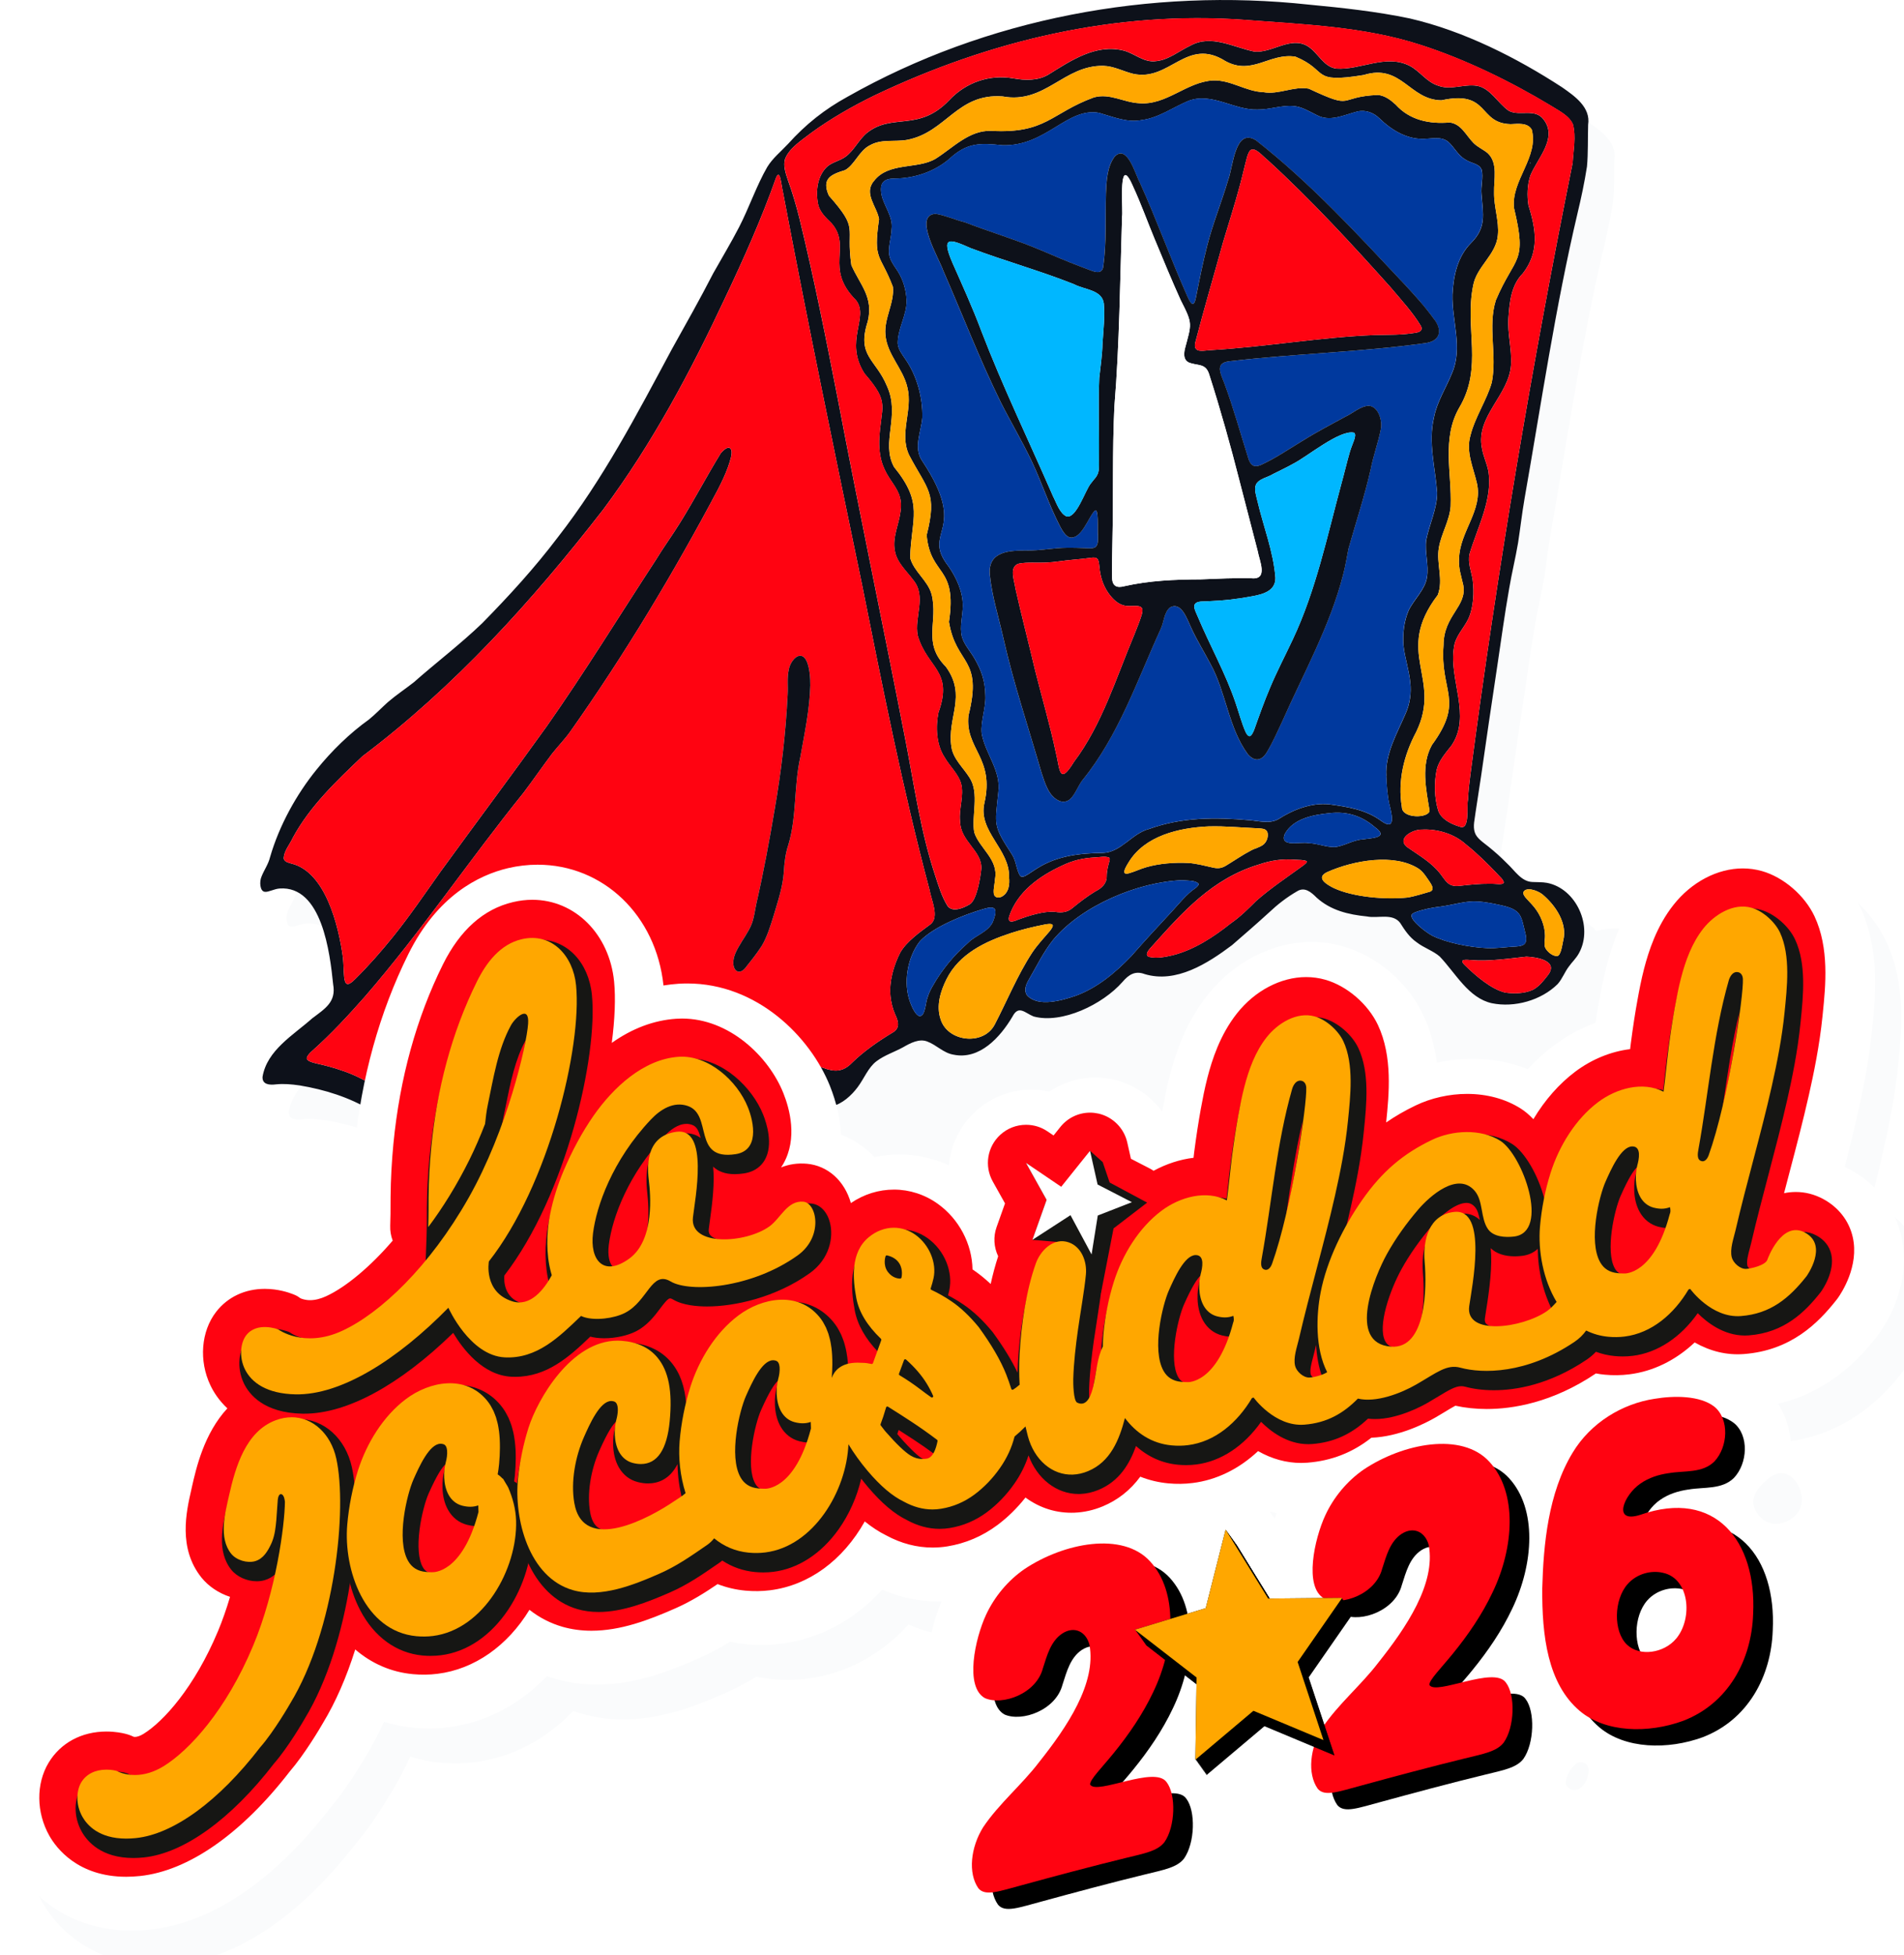 <?xml version="1.0" encoding="UTF-8"?><svg xmlns="http://www.w3.org/2000/svg" xmlns:xlink="http://www.w3.org/1999/xlink" viewBox="0 0 892.3 915.95"><defs><style>.cls-1{filter:url(#drop-shadow-1);mix-blend-mode:multiply;}.cls-2{fill:#fafbfc;}.cls-3,.cls-4,.cls-5,.cls-6{fill-rule:evenodd;}.cls-3,.cls-7{fill:#ff0311;}.cls-8,.cls-5,.cls-9{fill:#fff;}.cls-4,.cls-10{fill:#ffa700;}.cls-9{stroke:#fff;stroke-linecap:round;stroke-linejoin:round;stroke-width:43.34px;}.cls-11{fill:#00399e;}.cls-12{fill:#0d111a;}.cls-13{isolation:isolate;}.cls-6{fill:#161614;}.cls-14{fill:#00b7ff;}</style><filter id="drop-shadow-1" x="-13.09" y="-8.94" width="943" height="955" filterUnits="userSpaceOnUse"><feOffset dx="12.23" dy="16.3"/><feGaussianBlur result="blur" stdDeviation="8.15"/><feFlood flood-color="#774503" flood-opacity=".75"/><feComposite in2="blur" operator="in"/><feComposite in="SourceGraphic"/></filter></defs><g class="cls-13"><g id="Layer_2"><g id="Layer_1-2"><g class="cls-1"><path class="cls-2" d="M880.55,624.88c-.33.46-.64.87-.98,1.29-5.96,7.58-24.15,30.73-58.22,33.32-1.47.11-2.97.16-4.44.16-5.33,0-10.55-.7-15.65-2.08.77.42,1.52.88,2.19,1.41,1.55,1.29,2.72,2.93,3.55,4.76,2.1.7,4.03,1.65,5.64,2.92,7.14,5.89,6.37,18.9-.02,25.67-5.62,5.58-14.09,4.2-21.2,5.44-.09.02-.19.03-.28.05-4.64.68-9.21,2.08-13.22,4.9-2.17,1.49-4.15,3.59-5.6,5.78,17.43-5.01,30.66-.61,39.01,9.51,13.61,7.46,20.49,24.83,19.45,45.69-.7,21.79-11.72,42.03-32.81,50.13-16.39,5.98-36.38,5.58-48.5-4.69-1.54-1.31-2.95-2.74-4.24-4.24-1.76-.99-3.41-2.13-4.95-3.42-14.99-12.76-17.7-35.18-17.52-57.39.55-20.5,2.8-44.67,14.21-63.52.67-1.11,1.39-2.18,2.13-3.22-15.7,6.33-29.66,7.96-39.86,7.96-.27,0-.53,0-.8,0,.52.6,1.02,1.21,1.5,1.84,2.75,1.32,5.22,3.09,7.3,5.37,13.19,14.4,11.53,40.13,1.46,61.08-4.85,10.3-11.43,19.95-18.82,28.98-1.56,1.94-3.2,3.82-4.69,5.56,8.39-2.07,17.61-4.15,20.54.12,1.03,1.32,1.8,3.11,2.31,5.19,3.1-.04,5.6.61,6.89,2.47,4.5,5.79,4.11,20.87-1.05,28.12-3.28,4.18-9.3,5.23-18.32,7.45-6.97,1.7-15.94,3.97-24.9,6.34-7.8,2.05-15.58,4.15-23.29,6.27-10.73,2.85-17.43,5.48-20.67,1.53-1.16-1.68-1.98-3.64-2.46-5.78-3.01.34-5.24-.07-6.73-1.89-3.46-4.96-3.85-12.36-1.76-19.58l-23.18-9.69-27.19,22.94v-.56s-.25.22-.25.22v-.56s-.24.22-.24.22v-.56s-.24.21-.24.21v-.55s-.25.21-.25.21v-.56s-.24.22-.24.22v-.56s-.24.22-.24.22v-.56s-.24.22-.24.22v-.56l-.25.22v-.56s-.24.22-.24.22v-.56s-.24.22-.24.22v-.56s-.25.22-.25.22v-.56s-.24.21-.24.21v-.56s-.24.22-.24.22v-.56s-.24.22-.24.22v-.56l-.25.22v-.56s-.24.22-.24.22v-.56s-.24.22-.24.22v-.56s-.25.22-.25.22v-.56s-.24.22-.24.22v-.56s-.24.21-.24.21v-.55s-.25.21-.25.21l.52-35.34-5.41-4.2c-1.35,5.25-3.26,10.46-5.62,15.4-4.86,10.29-11.44,19.95-18.82,28.98-1.57,1.93-3.2,3.82-4.7,5.56,8.39-2.08,17.61-4.15,20.55.11,1.02,1.32,1.79,3.12,2.3,5.19,3.11-.03,5.61.61,6.89,2.48,4.5,5.78,4.11,20.87-1.04,28.12-3.29,4.18-9.31,5.23-18.33,7.44-6.97,1.7-15.94,3.97-24.9,6.34-7.8,2.06-15.57,4.16-23.28,6.27-10.73,2.85-17.43,5.48-20.67,1.53-1.17-1.68-1.99-3.65-2.47-5.79-3.01.35-5.24-.07-6.73-1.89-4.93-7.06-3.63-19.14,2.2-28.54,7.41-11.08,18.18-19.94,26.29-30.59,12.8-16.1,26.44-36.19,23.71-54.06-1.19.22-2.43.7-3.68,1.51-5.44,3.6-7.16,10.4-8.96,15.89-.03.08-.05.16-.08.24-3.04,12.15-19.05,17.77-27.23,14.13-2.36-1.3-3.82-3.66-4.63-6.62-1.67-.12-3.22-.45-4.56-1.05-9.6-5.32-4.59-27.98.52-38.98,2.45-5.27,5.81-10.2,9.85-14.46-6.94,3.59-14.35,6.05-22.15,7.31-3.28.53-6.77.83-10.26.83-8.93,0-17.66-1.85-26.06-5.5-12.85,14.13-29.34,23.06-47.52,25.33-2.95.37-6.01.57-9.08.57-2.32,0-4.69-.11-7.01-.33-2.63-.25-5.19-.64-7.72-1.16-4.42,2.71-9.37,5.42-14.92,7.85-14.36,6.33-30.05,12.18-47.55,12.18-6.68,0-13.2-.9-19.32-2.67-1.37-.39-2.7-.81-4.03-1.29-12.69,13.34-28.73,21.79-46.19,23.97-2.97.37-6.03.57-9.08.57-2.32,0-4.69-.11-7.01-.33-4.86-.46-9.54-1.4-14.07-2.8-2.53,5.52-5.25,10.7-8.15,15.52-2.29,3.93-9.56,16.14-17.46,25.37-26.35,33.94-55.44,53.46-84.13,56.45-2.92.32-5.8.47-8.56.47-23.37,0-43.63-11.13-54.2-29.78-9.95-17.59-9.97-38.72-.07-55.18,9.34-15.5,26.15-24.72,44.97-24.72,4.17,0,7.78.44,10.48.92,5.52-5.21,14.48-16.17,22.24-34.4-1.59-1.48-3.07-3.08-4.43-4.78-17.36-21.63-11.38-47.69-8.84-58.81l.26-1.2c1.63-7.22,4.46-19.67,11.27-31.98-.36-.72-.73-1.44-1.08-2.17-8.91-18.71-6.94-40.76,5.06-56.17,9.3-11.96,23.62-18.81,39.27-18.81,9.26,0,16.63,2.31,20.21,3.69l.23.09c.48.18.98.37,1.47.59,3.95-2.23,9.63-6.51,16.03-12.97,0-.32,0-.63.02-.95.13-3.52.13-6.74.13-9.59,0-1.24,0-2.37.02-3.3.07-8.96.57-17.98,1.42-26.83.69-7.01,1.62-13.89,2.76-20.66-8.84-4.49-18.67-7.3-28.36-8.91-3.97-.59-7.56-.87-11.01-.52-3.33.42-6.6.06-6.44-3.5,2.09-12.52,14.45-19.56,23.24-27.38,6.03-4.57,11.37-7.67,9.85-16-1.51-14.64-5.23-46.33-25.14-44.86-2.54.22-5.14,1.73-6.8,1.55-2.44-.13-2.68-4.8-1.63-7.11l.07-.19c1.15-2.9,3.16-5.7,3.95-8.97,4.27-14.75,12.32-29.38,21.87-41.09,6.92-8.6,15.43-16.93,24.48-23.37,3.05-2.49,5.72-5.32,8.76-8.05,3.9-3.36,8.25-6.25,12.18-9.32,10.53-9.3,22.02-18.01,32.13-27.74,12.62-12.87,24.49-25.82,35.36-40.16,21.24-27.19,37.19-57.76,53.48-88.15,6.59-11.8,13.26-23.64,19.44-35.64,3.99-7.11,8.38-14.37,12.12-21.63,4.66-9.03,8.18-19.48,13.17-28.11,2.53-4.17,6.4-7.24,9.71-10.79,8.34-9.25,17.15-16.23,27.91-22.14C462.21,8.51,539.16-5.87,613.42,2.16c15.76,1.49,31.78,3.23,47.26,6.47,25.35,5.86,50.15,18.44,71.48,32.32,5.9,4.12,13.4,9.34,12.13,17.47-.18,5.99.03,13.64-.54,19.6-1.13,7.3-2.71,14.73-4.43,21.89-10.39,44.06-16.98,89.06-24.81,133.58-1.2,6.86-1.98,13.95-3.06,20.87-1.19,7.1-2.93,14.02-4.14,21.23-2.16,12.21-3.81,24.53-5.65,36.77-2.63,17.16-5.06,34.25-7.55,51.35-.81,5.62-1.77,11.29-2.58,16.88-.33,3.11-1.36,6.39-.33,9.44.87,2.68,3.78,4.5,6.44,6.64,3.15,2.58,5.37,4.49,8.72,7.88,3.58,3.28,6.6,8.48,11.85,8.64,2.09.11,4.58,0,6.72.39,4.3.8,8.05,3.1,10.97,6.26,2.79-.76,5.72-1.16,8.75-1.16,7.2,0,13.86,2.27,19.32,6.13,1.87-3.2,4.02-6.4,6.49-9.52,12.37-15.59,30.6-24.92,48.75-24.92,5,0,9.95.69,14.73,2.05,16.08,4.56,30.54,16.96,37.78,32.37,9.43,20.08,7.22,41.95,5.76,56.39l-.13,1.28c-1.5,15-4.43,29.06-6.83,39.64-1.86,8.29-3.91,16.46-5.99,24.49.78.37,1.53.76,2.31,1.16,12.53,6.75,21.14,17.91,24.24,31.45,5.04,21.9-6.79,40.5-10.52,45.67Z"/></g><path class="cls-9" d="M657,742.39c-3.04,12.15-19.05,17.76-27.23,14.13-9.59-5.32-4.58-27.98.52-38.97,3.93-8.48,10.23-16.08,17.97-21.43,18.5-12.38,46.11-17.76,58.98-3.61,13.19,14.4,11.53,40.13,1.47,61.08-4.85,10.3-11.43,19.95-18.81,28.98-5.21,6.43-11.09,12.28-10.81,14.46,2.99,5.07,30.37-9.09,35.85-1.12,4.5,5.78,4.11,20.86-1.04,28.12-3.28,4.18-9.3,5.23-18.32,7.44-6.97,1.7-15.93,3.97-24.9,6.34-7.8,2.06-15.58,4.16-23.29,6.27-10.73,2.85-17.43,5.48-20.67,1.53-4.93-7.07-3.63-19.14,2.2-28.54,7.41-11.08,18.18-19.93,26.29-30.59,13-16.35,26.88-36.83,23.58-54.91-1.55-6.08-6.98-9.04-12.75-5.31-5.44,3.6-7.16,10.4-8.95,15.89-.03.08-.05.16-.08.24Z"/><path class="cls-9" d="M497.98,789.05c-3.04,12.15-19.05,17.76-27.23,14.13-9.59-5.32-4.58-27.98.52-38.97,3.93-8.48,10.23-16.08,17.97-21.43,18.5-12.38,46.11-17.76,58.98-3.61,13.19,14.4,11.53,40.13,1.47,61.08-4.85,10.3-11.43,19.95-18.81,28.98-5.21,6.43-11.09,12.28-10.81,14.46,2.99,5.07,30.37-9.09,35.85-1.12,4.5,5.78,4.11,20.86-1.04,28.12-3.28,4.18-9.3,5.23-18.32,7.44-6.97,1.7-15.93,3.97-24.9,6.34-7.8,2.06-15.58,4.16-23.29,6.27-10.73,2.85-17.43,5.48-20.67,1.53-4.93-7.07-3.63-19.14,2.2-28.54,7.41-11.08,18.18-19.93,26.29-30.59,13-16.35,26.88-36.83,23.58-54.91-1.55-6.08-6.98-9.04-12.75-5.31-5.44,3.6-7.16,10.4-8.95,15.89-.03.08-.05.16-.08.24Z"/><path class="cls-9" d="M791.14,697.81c-4.63.68-9.2,2.08-13.22,4.9-7.85,5.41-13.23,18.85,0,14.6,35.27-12.35,54.56,12.39,52.87,46.39-.71,21.79-11.72,42.03-32.81,50.13-16.39,5.98-36.38,5.58-48.5-4.68-14.99-12.75-17.69-35.17-17.52-57.38.55-20.5,2.79-44.68,14.21-63.52,8.51-14.16,23.39-23,38.37-25.28,9.2-1.55,21.33-1.58,28.1,3.7,7.14,5.89,6.37,18.9-.02,25.66-5.62,5.59-14.09,4.21-21.2,5.45-.09.01-.19.03-.28.04ZM794.95,775.04c7.6-9.47,6.02-27.94-6.43-30.56-5.53-1.31-12.28.46-16.51,5.25-6.55,7.36-6.8,22.17-.37,28.38,5.86,5.69,17.34,4.15,23.13-2.85.06-.07.12-.14.18-.22Z"/><path class="cls-9" d="M647.8,734.72c-3.04,12.15-19.05,17.76-27.23,14.13-9.59-5.32-4.58-27.98.52-38.97,3.93-8.48,10.23-16.08,17.97-21.43,18.5-12.38,46.11-17.76,58.98-3.61,13.19,14.4,11.53,40.13,1.47,61.08-4.85,10.3-11.43,19.95-18.81,28.98-5.21,6.43-11.09,12.28-10.81,14.46,2.99,5.07,30.37-9.09,35.85-1.12,4.5,5.78,4.11,20.86-1.04,28.12-3.28,4.18-9.3,5.23-18.32,7.44-6.97,1.7-15.93,3.97-24.9,6.34-7.8,2.06-15.58,4.16-23.29,6.27-10.73,2.85-17.43,5.48-20.67,1.53-4.93-7.07-3.63-19.14,2.2-28.54,7.41-11.08,18.18-19.93,26.29-30.59,13-16.35,26.88-36.83,23.58-54.91-1.55-6.08-6.98-9.04-12.75-5.31-5.44,3.6-7.16,10.4-8.95,15.89-.03.08-.05.16-.08.24Z"/><path class="cls-9" d="M488.79,781.38c-3.04,12.15-19.05,17.76-27.23,14.13-9.59-5.32-4.58-27.98.52-38.97,3.93-8.48,10.23-16.08,17.97-21.43,18.5-12.38,46.11-17.76,58.98-3.61,13.19,14.4,11.53,40.13,1.47,61.08-4.85,10.3-11.43,19.95-18.81,28.98-5.21,6.43-11.09,12.28-10.81,14.46,2.99,5.07,30.37-9.09,35.85-1.12,4.5,5.78,4.11,20.86-1.04,28.12-3.28,4.18-9.3,5.23-18.32,7.44-6.97,1.7-15.93,3.97-24.9,6.34-7.8,2.06-15.58,4.16-23.29,6.27-10.73,2.85-17.43,5.48-20.67,1.53-4.93-7.07-3.63-19.14,2.2-28.54,7.41-11.08,18.18-19.93,26.29-30.59,13-16.35,26.88-36.83,23.58-54.91-1.55-6.08-6.98-9.04-12.75-5.31-5.44,3.6-7.16,10.4-8.95,15.89-.03.08-.05.16-.08.24Z"/><path class="cls-9" d="M781.95,690.14c-4.63.68-9.2,2.08-13.22,4.9-7.85,5.41-13.23,18.85,0,14.6,35.27-12.35,54.56,12.39,52.87,46.39-.71,21.79-11.72,42.03-32.81,50.13-16.39,5.98-36.38,5.58-48.5-4.68-14.99-12.75-17.69-35.17-17.52-57.38.55-20.5,2.79-44.68,14.21-63.52,8.51-14.16,23.39-23,38.37-25.28,9.2-1.55,21.33-1.58,28.1,3.7,7.14,5.89,6.37,18.9-.02,25.66-5.62,5.59-14.09,4.21-21.2,5.45-.09.01-.19.03-.28.04ZM785.75,767.37c7.6-9.47,6.02-27.94-6.43-30.56-5.53-1.31-12.28.46-16.51,5.25-6.55,7.36-6.8,22.17-.37,28.38,5.86,5.69,17.34,4.15,23.13-2.85.06-.07.12-.14.18-.22Z"/><polygon class="cls-9" points="579.56 723.82 599.49 756.11 634.17 755.78 613.31 785.82 625.41 822.4 592.58 808.67 565.38 831.61 565.95 793.09 537.05 770.68 570.22 760.6 579.56 723.82"/><polygon class="cls-9" points="579.31 723.47 599.25 755.77 633.92 755.43 613.06 785.47 625.16 822.05 592.33 808.33 565.14 831.27 565.71 792.74 536.8 770.34 569.98 760.26 579.31 723.47"/><polygon class="cls-9" points="579.06 723.13 599 755.42 633.67 755.09 612.82 785.13 624.91 821.71 592.09 807.98 564.89 830.92 565.46 792.4 536.55 770 569.73 759.91 579.06 723.13"/><polygon class="cls-9" points="578.82 722.78 598.75 755.08 633.43 754.75 612.57 784.79 624.67 821.37 591.84 807.64 564.64 830.58 565.21 792.05 536.31 769.65 569.48 759.57 578.82 722.78"/><polygon class="cls-9" points="578.57 722.44 598.51 754.73 633.18 754.4 612.32 784.44 624.42 821.02 591.59 807.3 564.4 830.24 564.97 791.71 536.06 769.31 569.24 759.23 578.57 722.44"/><polygon class="cls-9" points="578.32 722.1 598.26 754.39 632.93 754.06 612.08 784.1 624.17 820.68 591.35 806.95 564.15 829.89 564.72 791.37 535.81 768.96 568.99 758.88 578.32 722.1"/><polygon class="cls-9" points="578.08 721.75 598.01 754.05 632.69 753.71 611.83 783.75 623.93 820.33 591.1 806.61 563.9 829.55 564.47 791.02 535.57 768.62 568.75 758.54 578.08 721.75"/><polygon class="cls-9" points="577.83 721.41 597.77 753.7 632.44 753.37 611.58 783.41 623.68 819.99 590.86 806.26 563.66 829.2 564.23 790.68 535.32 768.28 568.5 758.19 577.83 721.41"/><polygon class="cls-9" points="577.59 721.06 597.52 753.36 632.19 753.03 611.34 783.07 623.43 819.65 590.61 805.92 563.41 828.86 563.98 790.33 535.08 767.93 568.25 757.85 577.59 721.06"/><polygon class="cls-9" points="577.34 720.72 597.27 753.01 631.95 752.68 611.09 782.72 623.19 819.3 590.36 805.57 563.17 828.51 563.73 789.99 534.83 767.59 568.01 757.51 577.34 720.72"/><polygon class="cls-9" points="577.09 720.38 597.03 752.67 631.7 752.34 610.84 782.38 622.94 818.96 590.12 805.23 562.92 828.17 563.49 789.65 534.58 767.24 567.76 757.16 577.09 720.38"/><polygon class="cls-9" points="576.85 720.03 596.78 752.32 631.45 751.99 610.6 782.03 622.69 818.61 589.87 804.89 562.67 827.83 563.24 789.3 534.34 766.9 567.51 756.82 576.85 720.03"/><polygon class="cls-9" points="576.6 719.69 596.53 751.98 631.21 751.65 610.35 781.69 622.45 818.27 589.62 804.54 562.43 827.48 563 788.96 534.09 766.56 567.27 756.47 576.6 719.69"/><polygon class="cls-9" points="576.35 719.34 596.29 751.64 630.96 751.3 610.11 781.35 622.2 817.93 589.38 804.2 562.18 827.14 562.75 788.61 533.84 766.21 567.02 756.13 576.35 719.34"/><polygon class="cls-9" points="576.11 719 596.04 751.29 630.72 750.96 609.86 781 621.96 817.58 589.13 803.85 561.93 826.79 562.5 788.27 533.6 765.87 566.77 755.78 576.11 719"/><polygon class="cls-9" points="575.86 718.66 595.8 750.95 630.47 750.62 609.61 780.66 621.71 817.24 588.88 803.51 561.69 826.45 562.26 787.93 533.35 765.52 566.53 755.44 575.86 718.66"/><polygon class="cls-9" points="575.61 718.31 595.55 750.6 630.22 750.27 609.37 780.31 621.46 816.89 588.64 803.17 561.44 826.11 562.01 787.58 533.1 765.18 566.28 755.1 575.61 718.31"/><polygon class="cls-9" points="575.37 717.97 595.3 750.26 629.98 749.93 609.12 779.97 621.22 816.55 588.39 802.82 561.19 825.76 561.76 787.24 532.86 764.83 566.03 754.75 575.37 717.97"/><polygon class="cls-9" points="575.12 717.62 595.06 749.92 629.73 749.58 608.87 779.62 620.97 816.2 588.14 802.48 560.95 825.42 561.52 786.89 532.61 764.49 565.79 754.41 575.12 717.62"/><polygon class="cls-9" points="574.87 717.28 594.81 749.57 629.48 749.24 608.63 779.28 620.72 815.86 587.9 802.13 560.7 825.07 561.27 786.55 532.36 764.15 565.54 754.06 574.87 717.28"/><polygon class="cls-9" points="574.63 716.93 594.56 749.23 629.24 748.9 608.38 778.94 620.48 815.52 587.65 801.79 560.45 824.73 561.02 786.2 532.12 763.8 565.3 753.72 574.63 716.93"/><polygon class="cls-9" points="574.38 716.59 594.32 748.88 628.99 748.55 608.13 778.59 620.23 815.17 587.41 801.45 560.21 824.38 560.78 785.86 531.87 763.46 565.05 753.38 574.38 716.59"/><polygon class="cls-9" points="574.38 716.59 594.32 748.88 628.99 748.55 608.13 778.59 620.23 815.17 587.41 801.45 560.21 824.38 560.78 785.86 531.87 763.46 565.05 753.38 574.38 716.59"/><path class="cls-12" d="M732.16,40.96c-21.33-13.89-46.13-26.46-71.48-32.32-15.48-3.24-31.5-4.98-47.26-6.47-74.26-8.04-151.21,6.35-216.24,43.16-10.76,5.9-19.56,12.88-27.91,22.14-3.3,3.55-7.18,6.62-9.71,10.79-4.99,8.62-8.51,19.08-13.17,28.11-3.74,7.26-8.13,14.52-12.12,21.63-6.18,12.01-12.85,23.84-19.44,35.64-16.3,30.39-32.25,60.96-53.48,88.15-10.86,14.34-22.73,27.29-35.36,40.16-10.11,9.73-21.61,18.45-32.13,27.74-3.93,3.07-8.28,5.96-12.18,9.32-3.04,2.74-5.71,5.56-8.76,8.05-9.05,6.45-17.55,14.78-24.48,23.37-9.54,11.71-17.6,26.34-21.87,41.09-.79,3.28-2.8,6.08-3.95,8.97l-.07.19c-1.05,2.3-.8,6.98,1.63,7.11,1.66.18,4.26-1.34,6.8-1.55,19.92-1.46,23.64,30.23,25.14,44.86,1.52,8.33-3.82,11.43-9.85,16-8.78,7.82-21.15,14.86-23.24,27.38-.16,3.57,3.11,3.93,6.44,3.5,3.46-.34,7.04-.06,11.01.52,11.54,1.91,23.28,5.54,33.31,11.66,9.34,5.84,16.57,14.64,27.58,17.24,14.86,3.08,19.07,1.94,32.17-4.26,22.23-9.89,45.3-17.33,69.48-19.93,6.28-.7,13-2.92,19-3.57,4.58-.12,9.18.06,13.79-.21,10.68.04,21.03,4.57,31.31,6.47,5.04.82,10.65.73,15.32,1.7,2.48.5,4.98,1.11,7.52.61,4.71-1.03,9.03-4.97,11.95-8.87,3.02-4,4.95-9.24,8.83-12.17,3.76-2.86,8.45-4.33,12.56-6.6,3.3-1.91,7.48-4.12,11.23-2.66,4.34,1.59,7.61,5.42,12.36,6.18,12.21,2.52,21.89-8.19,27.6-17.86,2.9-5.59,5.87-1.65,9.9-.05,13.21,3.61,32.33-5.57,41.67-16.19,2.97-3.49,5.96-5.32,10.38-3.66,14.72,4.47,29.54-4.99,40.94-13.56,5.73-4.98,11.58-10.02,17.3-15.26,4.05-3.83,8.39-7.2,13.18-9.96,3.58-2.24,6.63.42,9.15,2.95,6.59,5.97,14.81,7.95,23.6,8.83,5.06,1.05,12.01-1.72,15.58,3.05,2.09,3.33,4.37,6.74,7.69,9.02,3.4,2.66,7.89,4.07,10.88,6.74,7.45,7.83,13.47,19.45,24.39,21.84,10.65,2.18,23.12-1.34,30.83-8.97,2.19-2.46,3.27-5.62,5.25-8.21,1.44-2.05,3.43-3.83,4.76-6.31,6.83-12.43-1.3-30.34-15.09-32.91-2.14-.38-4.62-.28-6.72-.39-5.25-.16-8.28-5.36-11.85-8.64-3.35-3.39-5.57-5.3-8.72-7.88-2.65-2.15-5.57-3.96-6.44-6.64-1.03-3.05,0-6.33.33-9.44.81-5.6,1.77-11.27,2.58-16.88,2.48-17.11,4.92-34.19,7.55-51.35,1.84-12.24,3.49-24.57,5.65-36.77,1.21-7.2,2.94-14.13,4.14-21.23,1.08-6.92,1.86-14.01,3.06-20.87,7.83-44.52,14.42-89.52,24.81-133.58,1.72-7.16,3.3-14.58,4.43-21.89.57-5.96.36-13.61.54-19.6,1.27-8.13-6.23-13.35-12.13-17.47ZM421.94,446.15c-3.21,6.27-5.3,13.73-4.63,20.55.3,2.85.98,5.72,2.15,8.42,1.52,3.18,2.51,6.46-1,8.52-6.75,4.08-13.56,8.76-19.13,14.2-4.19,4.37-8.23,4.42-13.51,2.43-5.61-1.89-11.57-2.88-17.24-4.36-5.49-.99-10.72-2.74-16.22-3.47-8.22-.92-16.38.48-24.51,1.17-10.96.65-21.64,3.17-32.45,5.61-5.56.72-10.86,1.63-16.07,3.76-4.8,1.53-10.19,2.37-15.1,4.41-5,1.7-9.47,4.64-14.21,6.7-8.78,3.48-16.52,9.16-25.07,12.97-3.68,1.53-7.39,3.27-11.19,3.53-10.37.33-19.54-7.48-27.17-13.51-7.68-6.27-15.97-12.13-26.21-15.51-4-1.44-8.18-2.5-12.22-3.4-1.86-.45-3.45-.94-4.04-1.66-1.21-1,1.18-3.38,2.5-4.49,8.67-7.74,16.59-16.29,24.32-25.05,26.43-30.47,49.24-64.42,74.37-95.53,4.6-6.06,8.89-12.33,13.44-18.36,2.85-3.6,5.96-6.74,8.53-10.37,25.53-36.14,48.44-74.31,69.22-113.49,1.74-3.42,3.32-6.68,4.6-10.23,1-2.91,2.28-6.5,1.57-8.24-.77-2.06-3.03-.66-4.93,1.65-6.55,10.68-12.3,21.66-18.89,32.27-3.8,6.14-7.86,11.67-11.66,17.9-17.01,26.01-33.05,52.18-51.02,77.76-16.44,22.93-33.42,45.59-50,68.41-7.16,10.09-14.15,20.39-21.92,30.03-5.51,6.83-11.54,13.72-17.76,19.85-1.71,1.73-3.21,2.81-4.07,2.19-.7-.36-1.06-2.11-1.14-3.21-.24-2.83-.27-6.02-.54-8.88-2.06-15.38-8.32-40.26-24.09-44.14-1.49-.44-3.24-.77-3.67-2.29-.05-3.49,2.83-6.68,4.25-9.83,8.05-14.86,20.52-26.67,32.63-38.17,43.25-32.59,79.48-72.63,112.87-115.64,22.96-30.8,40.96-64.65,57.14-99.21,8.64-18.15,17.12-37.24,23.83-56.18,1.91-4.48,2.41,3.3,3.12,6.21l.04.2c11.64,61.54,24.41,122.96,37.11,184.13,9.59,47.81,19.02,95.74,31.61,142.91.81,4.9,4.79,12.84.49,16.29-4.99,3.67-11.12,8-14.13,13.15ZM434.66,467.39c-.93,2.1-.95,9.02-3.86,8.6-1.8-.53-3.47-4.27-4.25-6.42-3.37-8.8-1.38-21.12,4.57-28.65,6.49-6.86,20.53-12.33,29.52-15.01,1.59-.42,4.42-1.37,5.46-.14l.08.1c.82,1.45-.09,3.88-.88,6-2.21,4.8-8.11,6.19-11.66,9.86-6.68,5.81-12.33,12.72-16.59,20.28-.99,1.72-1.82,3.43-2.38,5.36ZM454.35,364.28c-2.89-4.65-7.6-8.67-8.47-14.31-2.17-13.96,7.39-23.84-2.6-37.62-11.21-11.25-3.48-21.03-6.69-33.93-1.81-6.56-8.34-10.61-10.06-17.11.51-18.82,6.58-25.23-7.56-42.57-6.31-11.57,3.07-23.93-3.29-37.84-5.28-12.81-14.32-14.03-9.01-30.32,2.76-11.51-3.58-17.02-7.69-26.37-2.74-18.85,3.89-16.22-10.54-32.57-3.54-7.98.97-9.92,7.56-11.93,4.48-2.41,6.69-9.24,11.72-11.67,5.35-3.05,11.62-1.48,17.41-2.53,18.26-3.48,23.41-21.93,44.72-20.35,19.99,3.7,28.67-14.69,47.27-14.32,4.92.14,9.2,2.57,13.9,3.72,17.15,3.84,25.08-17.47,43.27-5.94,12.52,6.87,20.7-3.98,32.79-2.08,15.87,6.56,6.85,12.69,31.83,8.62l.22-.04c17.59-5.46,21.39,11.73,36.38,11.86,22.75-4.96,17.01,10.81,32.44,11.17,3.42-.12,7.91-.83,9.89,2.56,3.39,12.83-9.71,23.87-8.33,36.66,6.37,26.5.51,22.03-8.5,43.31-3.87,12.28.65,25.76-1.88,38.42-2.2,8.02-7.87,16.31-9.99,24.82-2.27,7.76,1.32,15.01,3,22.43,2.93,12.66-8.09,22.71-8.36,35.35-.38,4.31,1.07,8.32,1.97,12.44,1.86,10.06-9.21,14.03-9.25,28.09-1.74,22.09,9.98,25.7-5.44,46.77-5.23,9.4-2.74,20.79-1.11,30.72-.13,3.63-12.91,3.98-12.98-1.65-2.04-12.27.98-24.39,6.74-35.21,12.33-25.42-10.69-36.89,10.08-64.1,2.79-7.14-.78-14.84.52-22.17,1.12-6.64,5.03-12.62,5.52-19.43.61-15.53-4.3-31.66,4.04-46.17,11.27-18.97,2.46-37.12,6.48-57.06,1.57-9.1,10.79-14.44,11.6-23.68.68-6.54-1.87-13.35-1.76-20-.18-6.09,2-13.89-3.03-18.54-2.06-1.7-4.66-2.79-6.58-4.7-3.58-3.61-5.72-8.94-11.17-9.63-9.43.79-18.7-1.01-25.33-8.37-2.51-2.3-4.97-4.13-8.26-4.54-19.65.86-10.53,7.33-32.47-2.94-7.03-1.29-14.06,2.91-21.23,1.65-8.35-.32-15.3-5.81-23.66-5.5-12.44.69-21.81,11.75-34.6,10.67-7.28-.36-13.73-4.79-21.16-2.74-20.22,7.37-22.38,17.11-48.26,15.69-10.25-.34-17.87,7.97-25.95,13.05-8.41,5.09-22.04,1.47-28.87,10.37-5.13,5.87,1.44,12.16,2.34,17.97-2.83,19.58.51,15.97,6.48,31.64.83,7.53-4.18,14.69-3.49,22.47.73,9.34,8.25,15.79,10.28,24.67,2.69,10.73-3.99,21.42.8,31.68,8.66,16.49,13.29,17.57,8.24,37.54,1.77,19.54,14.45,14.07,10.46,40.64,3.32,20.4,16.03,16.52,9.15,43.84-1.76,15.66,12.37,19.8,7.44,41.06-3.02,13.3,11.95,21.57,11.57,34.7.35,3.33-.16,6.7-2.47,8.47-1.61,1.49-4.55,1.63-4.71-1.12-.17-2.04.51-4.43.61-6.58,1.69-9.07-7.35-14.35-9.73-21.72-1.45-7.51,2.57-18.4-2.24-25.7ZM717.02,76.61v-.46c.3.15.3.31,0,.46ZM649.67,363.45c.16,4.18.51,9.03,1.34,12.89.98,4.04,3.74,13.58-3.67,8.28-7.2-5.35-15.86-6.65-24.39-7.81-8.34-.87-16.94,2.5-23.79,6.92-4.22,2.37-9.1.87-13.63.52-15.94-1.42-31.64-1.45-46.98,4.09-8.04,2.01-13.06,10.94-21.7,11.23-10.71.11-21.34,1.35-30.48,7.05-1.96,1.15-3.96,2.72-5.94,3.75-1.04.48-1.81.48-2.37-.1-1.79-2.87-1.82-6.93-3.76-9.9-8.94-13.71-8.06-13.51-6.45-29.06,1.42-10.29-6.06-18.04-7.79-27.67-.56-5.9,2.02-11.86,1.73-17.84-.11-6.65-1.79-11.62-5.09-17.32-1.93-3.4-4.88-6.46-5.92-10.26-1.14-4.62.42-9.76.44-14.48.02-6.48-2.96-13.04-6.67-18.39-13.2-16.88,9.99-15.77-12.26-49.25-4.44-6.3-.58-13.62-.06-20.47.24-9.32-2.49-19.52-7.87-27.28-1.53-2.32-3.43-4.6-3.64-7.47-.06-6.9,4.41-13.52,4.13-20.23-.17-4.73-1.55-9.47-4.06-13.48-1.36-2.15-2.98-4.12-3.76-6.55-1.29-3.94.71-8.97.83-13.24.78-5.89-3.58-10.73-4.73-16.13-1.03-5.67,1.02-7.61,6.31-7.62,9.09-.09,18.22-3.11,25.23-8.99,8.44-7.9,14.47-7.69,25.19-6.59,20.4.56,30.19-17.8,45.12-15.2,6.6,1.87,13.34,4.8,20.33,3.35,7.7-.97,14.76-6.12,21.82-9.01,10.92-4,21.37,4.52,32.22,4.13,5.65.08,11.11-2.08,16.73-1.63,3.94.25,7.38,2.46,10.84,4.15,6.34,3.47,12.69.08,19.11-1.58,3.89-.95,7.7.49,10.5,3.24,5.3,5.19,12.41,9.56,19.93,9.54,3.91.12,8.57-1.33,11.94,1.16l.17.12c2.91,2.48,4.61,6.37,8.04,8.34,2.91,2.01,6.59,1.83,7.76,4.85.88,3.71-.49,7.74-.06,11.57.72,9.38,2.36,15.53-4.88,22.73-6.37,6.39-8.31,15.44-8.72,24.1-.33,12.4,4.94,25.12-.24,36.94-2.78,6.95-7.06,13.35-8.46,20.81-2.75,11.64.66,23.48,1.5,35.17.04,7.36-3.67,14.87-5.1,22.06-.79,5.84,1.3,11.78.33,17.61-.88,5.76-5.92,10.08-8.56,15.42-2.22,5.07-2.85,11.01-2.44,16.5.63,5.88,2.62,11.44,3.19,17.36.55,4.88-.17,9.93-2.17,14.45-3.85,9.03-9.7,18.91-9.04,29.23ZM592.16,395.59c-1.67,1.39-3.91,1.76-5.81,2.8-3.92,2.01-7.79,4.71-11.68,7.07-2.09,1.25-3.7,1.53-6.12,1-3.71-.79-7.86-1.97-11.68-2.18-6.36-.33-13.64.22-19.67,1.98-2.73.76-5.54,2.15-8.31,2.9-1,.23-1.66.15-1.9-.27-.45-1.14,1.09-3.53,1.87-4.81,7.54-12.6,23.76-16.32,37.55-16.93,7.78-.22,15.65.59,23.37.9,1.31.09,2.94.12,3.75,1.1l.1.13c1.14,1.53.33,4.85-1.46,6.31ZM520,403.13c-.66,2.17-1.35,4.9-1.35,7.31.08,3.4-2.28,5.62-5.21,7.08-3.85,2.33-7.36,5.01-10.82,7.84-2.33,2.07-5.24,2.34-8.14,1.81-5.24-.51-12.67,1.94-17.38,3.65-1.92.87-5.09,2.04-4.16-1.52,3.89-11.62,14.19-18.88,24.77-23.78,5.2-2.51,9.85-3.52,15.34-3.84,2.05-.05,4.89-.71,6.68.06l.07.05c.4.45.26.74.21,1.33ZM466.08,480.13c-5.32,9.88-22.03,7.97-25.28-2.68-2.13-6.25-.05-13.11,2.83-18.82,5.88-11.69,17.87-17.52,30.19-21.53,5.17-1.68,10.53-2.95,15.85-4,1.06-.2,3.01-.53,3.55.12l.05.07c.35.55-.31,1.69-1.42,3.03-2.78,3.26-5.74,6.38-8.15,10.01-6.94,10.63-11.8,22.67-17.61,33.8ZM530.19,447.9c-7.52,7.82-16.03,14.97-26.19,18.63-6.12,2.08-17.52,5.49-22.67-.26-1.61-2.14-.56-4.98.68-7.09,3.72-6.37,6.97-13.24,11.64-19.01,13.32-15.92,39.68-27.03,60.25-27.82,2.22.23,6.37-.05,7.76,1.64l.03.08c.12.51-.41,1.15-1.3,1.87-4.41,2.94-7.81,7.42-11.44,11.33-6.35,6.81-12.67,13.65-18.74,20.61ZM610.45,405.69c-7.21,5.22-15.1,10.5-21.69,16.31-3.78,3.76-7.5,7.48-11.91,10.52-8,6.37-17.05,12.35-27.15,14.96-3.65.83-7.46,1.64-11.05.83-.33-.12-.39-.12-.77-.39-1.25-1.12.72-3.18,1.72-4.31,14.61-16.22,28.26-31.92,50.37-38.62,5.69-1.93,11.01-2.74,17.06-2.24,1.45.1,4.54.05,5.38.75l.04.05c.34.37-1.21,1.58-2.01,2.13ZM613.12,395c-3.38-.83-13.66,2.24-11.02-4.27,3.88-7.23,13.34-9.06,20.88-9.77,8.05-.98,15.05,1.16,21.14,6.35l.2.16c7.18,5.18-2.1,5.15-5.79,5.77-4.49.27-8.83,3.24-13.11,3.59-4.14.05-8.15-1.79-12.3-1.83ZM625.15,416.06c-3.23-1.59-8.95-4.85-3.05-7.57,12.11-5.37,31.37-8.97,42.9-1.42l.15.12c1.16.87,2.08,1.96,2.93,3.13,1.73,2.67,4.95,6.11,2.22,7.35-3.11.87-7.31,2.27-10.74,2.79-10.38,1.07-25.46-.22-34.42-4.41ZM725.18,457.13l-.14.19c-1.94,2.45-4.06,5.14-6.94,6.5-3.91,1.67-8.61,1.76-12.74,1.16-6.41-1.53-13.74-7.77-18.98-12.93-3.09-3.1,1.24-2.36,3.25-2.27,8.13.68,17.5-.74,25.7-1.61,4.82.17,15.62,1.93,9.85,8.96ZM713.98,417.86c1.27-2.54,6.57-.66,8.69,1l.18.12c6.07,5.09,11.91,13.56,9.71,21.78-.54,2.5-1.08,6.93-2.83,7.13-2.15.06-4.41-1.91-5.45-3.67-.6-1.21-.46-2.66-.33-4.06.6-4.67-1.27-10.01-3.91-13.8-1.31-1.91-3.01-3.6-4.58-5.3-.79-.85-1.87-2.16-1.49-3.2ZM712.48,429.09c.9,1.69,1.25,3.57,1.72,5.43.44,2.31,1.89,5.72.33,7.62l-.11.11c-.85.84-2.44,1.05-3.73,1.14-4.61.23-9.45.97-13.78.77-8.32-.37-19.1-2.53-25.71-5.82-2.36-1.2-10.52-7.17-9.66-9.77.23-.45.82-.83,1.65-1.18,3.68-1.4,8.04-2.24,12-2.7,5.13-.68,10.84-2.36,15.29-2.42,3.1-.06,6.18.49,9.3,1.05,5.15,1.1,10.74,1.84,12.69,5.79ZM701.72,409.41c1.04,1.25,2.68,2.38,3.02,3.95-.3,1.44-3.66.55-6.58.66-4.65-.05-9.39.42-14.03.97-1.35.14-2.58.14-3.65-.21-2.56-.76-3.87-3.42-5.46-5.4-4.21-5.44-10.17-8.74-15.8-12.69-4.68-4.14,3.02-8.18,7.12-8.04,7.39-.38,15.21,2,20.65,6.92l.19.15c5.07,4.02,10,8.93,14.54,13.68ZM737.06,76.09c-19.11,94.77-35.34,190.86-47.98,286.92-.52,4.12-.93,7.49-1.11,11.66-.76,2.93,1.08,14.63-3.91,12.59-4.12-1.21-8.81-3.63-10.08-7.62-1.78-5.92-1.91-12.78-.73-18.84.97-4.39,4.22-8.02,6.97-11.52,9.51-13.9-1.32-30.91,1.16-45.96.63-5.3,4.58-8.88,6.78-13.47,2.46-5.45,2.74-12.47,1.98-18.36-.66-4.02-2.36-7.84-1.44-11.99,3.67-12.43,11.02-25.83,8.78-38.97-.74-3.61-2.37-6.89-2.98-10.55-3.02-14.98,12.73-24.84,13.63-39.05.47-7.1-1.71-14.64-1.23-21.75.5-7.42,1.25-15.61,6.74-21.05,7.86-10.09,6.23-20.62,2.66-31.94-.7-4.42-.57-9.63.9-13.96,3.28-8.07,12.9-17.46,6.24-26.19-4.1-5.53-11.14-1.43-16.3-4.09-5.18-3.52-8.73-10.79-15.1-11.77-6-.9-12.19,2.22-18.09-.05-5.42-1.7-8.45-6.74-13.3-9.27-11.09-5.71-23.17,2.07-34.33,1.29-6.09-.7-8.75-7.71-13.62-10.57-7.96-4.66-16.56,3.36-24.83,2.61-9.97-2.04-20.21-8.22-30-2.8-5.23,2.45-10.2,6.71-16.06,7.26-5.64.83-9.91-3.48-15.06-4.9-13.22-3.37-24.92,4.7-35.59,11.31-4.94,2.83-10.73,2.64-16.18,1.68-11.31-1.99-22.37,1.89-30.16,10.24-14.31,14.96-26.46,5.86-38.38,15.17-3.98,3.19-6.17,8.41-10.23,11.3-2.56,1.88-5.89,2.43-8.34,4.43-4.81,4.22-5.72,11.66-4.5,17.74.79,3.8,3.67,6.36,6.3,8.96,9.63,10.99-3.57,20.99,11.47,36.07,6.34,8.05-5.72,19.08,3.97,34.31,12.4,14.31,7.6,14.84,6.92,31.51-.37,19.22,11.88,19.69,10.01,32.97-.7,6.06-3.91,12.24-2.7,18.49.9,5.61,5.42,9.46,8.62,13.79,6.39,7.72.4,17.36,2.11,26.01,4.52,15.47,16.81,16.41,9.73,36.05-1.37,6.65-1.06,15.07,2.89,21.03,2.36,4.14,6.33,7.62,7.69,12.21,1.54,5.75-1.12,11.86-.47,17.62.08,9.56,10.29,13.78,9.98,22.28-.42,4.19-2.09,14.86-5.5,16.78-2.94,1.72-7.93,3.84-10.29.8-2.79-4.44-4.28-9.55-5.92-14.59-6.71-20.27-9.65-41.49-13.71-62.41-10.32-53.21-21.63-106.94-31.82-160.45-5.53-28.3-11.12-56.55-17.96-84.57-1.52-6.11-3.3-12.18-5.41-17.99-1.07-3.2-2.41-6.97-1.3-10.2,2.14-5.21,8.03-8.78,12.43-12.22,8.94-6.5,19.09-12.3,29.23-17.27,54.71-26.08,113.5-39.81,173.59-35.5l.19.03c27.46,2.09,55.93,3.14,82.32,11.71,21.24,6.82,42.71,17.44,60.7,28.27,3.7,2.39,8.92,4.73,10.71,9,1.48,5.75.21,11.91-.14,17.8Z"/><path class="cls-7" d="M704.74,413.36c-.3,1.44-3.66.55-6.58.66-4.65-.05-9.39.42-14.03.97-1.35.14-2.58.14-3.65-.21-2.56-.76-3.87-3.42-5.46-5.4-4.21-5.44-10.17-8.74-15.8-12.69-4.68-4.14,3.02-8.18,7.12-8.04,7.39-.38,15.21,2,20.65,6.92l.19.15c5.07,4.02,10,8.93,14.54,13.68,1.04,1.25,2.68,2.38,3.02,3.95Z"/><path class="cls-7" d="M520,403.13c-.66,2.17-1.35,4.9-1.35,7.31.08,3.4-2.28,5.62-5.21,7.08-3.85,2.33-7.36,5.01-10.82,7.84-2.33,2.07-5.24,2.34-8.14,1.81-5.24-.51-12.67,1.94-17.38,3.65-1.92.87-5.09,2.04-4.16-1.52,3.89-11.62,14.19-18.88,24.77-23.78,5.2-2.51,9.85-3.52,15.34-3.84,2.05-.05,4.89-.71,6.68.06l.07.05c.4.45.26.74.21,1.33Z"/><path class="cls-11" d="M689.38,113.82c7.24-7.2,5.61-13.36,4.88-22.74-.43-3.83.94-7.86.06-11.58-1.16-3.02-4.85-2.83-7.75-4.85-3.42-1.97-5.13-5.86-8.04-8.34l-.17-.12c-3.37-2.48-8.02-1.04-11.93-1.15-7.52.01-14.63-4.36-19.93-9.55-2.8-2.75-6.61-4.19-10.5-3.24-6.42,1.66-12.77,5.04-19.11,1.58-3.47-1.69-6.91-3.9-10.84-4.15-5.63-.45-11.08,1.71-16.73,1.62-10.86.4-21.3-8.12-32.23-4.13-7.06,2.89-14.12,8.05-21.82,9.01-7,1.45-13.73-1.48-20.33-3.35-14.92-2.6-24.72,15.76-45.11,15.2-10.72-1.1-16.75-1.31-25.19,6.59-7.01,5.89-16.13,8.9-25.23,8.99-5.29.01-7.34,1.95-6.31,7.62,1.16,5.41,5.51,10.25,4.74,16.13-.12,4.27-2.12,9.31-.83,13.24.77,2.44,2.39,4.41,3.75,6.56,2.52,4.01,3.9,8.74,4.07,13.48.28,6.7-4.19,13.33-4.13,20.23.21,2.86,2.11,5.14,3.64,7.46,5.39,7.75,8.12,17.96,7.88,27.28-.51,6.84-4.38,14.17.06,20.47,22.25,33.47-.94,32.36,12.26,49.25,3.71,5.35,6.69,11.91,6.67,18.39-.02,4.73-1.58,9.85-.44,14.48,1.04,3.8,3.99,6.85,5.92,10.26,3.31,5.69,4.98,10.66,5.09,17.32.29,5.97-2.3,11.94-1.73,17.84,1.73,9.63,9.21,17.38,7.79,27.67-1.61,15.56-2.49,15.35,6.45,29.06,1.93,2.97,1.97,7.03,3.76,9.9.56.57,1.33.57,2.37.1,1.98-1.03,3.98-2.6,5.95-3.75,9.13-5.69,19.77-6.94,30.48-7.05,8.65-.29,13.65-9.22,21.7-11.23,15.35-5.54,31.04-5.51,46.99-4.09,4.53.34,9.42,1.84,13.63-.53,6.85-4.42,15.45-7.79,23.79-6.92,8.52,1.16,17.19,2.45,24.39,7.82,7.41,5.3,4.65-4.24,3.68-8.28-.82-3.87-1.17-8.72-1.33-12.9-.66-10.32,5.19-20.2,9.04-29.22,1.99-4.52,2.71-9.57,2.16-14.45-.56-5.92-2.55-11.49-3.19-17.36-.42-5.48.22-11.43,2.44-16.5,2.64-5.34,7.67-9.66,8.56-15.42.98-5.82-1.12-11.77-.33-17.61,1.43-7.19,5.14-14.7,5.1-22.05-.84-11.69-4.25-23.53-1.5-35.17,1.4-7.46,5.68-13.86,8.46-20.81,5.18-11.82-.09-24.55.24-36.94.42-8.66,2.36-17.71,8.72-24.09ZM667.87,160.76c-30.11,4.2-60.72,4.88-90.88,8.39-7.77.55-5.29,5.17-3.3,10.23,4.29,11.53,7.49,23.28,11.19,34.96.95,3.39,2.54,5.03,6.12,3.43,6.63-3.03,12.72-7.2,18.94-10.98,6.67-4.18,13.52-7.79,20.44-11.53,3.61-1.62,7.13-5.08,11.21-5.17,4.47.5,6.35,7.12,5.48,11.11-1.22,6.25-3.52,12.33-4.73,18.65-2.87,12.65-6.92,24.89-10.43,37.31-.76,3.99-1.42,8.04-2.48,12.06-6.22,24.2-18.59,46.27-28.5,68.69-2.32,4.92-4.51,9.95-7.31,14.57-2.52,4.2-5.9,4.34-8.89.78-9.04-12.25-10.25-29.26-17.39-42.08-3.07-5.9-6.66-11.56-9.28-17.47-1.71-3.59-4.52-12.21-9.82-9.07-2.8,2.34-2.75,6.79-4.34,10.09-11.01,24.04-19.71,49.99-36.67,70.79-2.1,2.78-3.41,6.73-5.73,8.82-1.39,1.26-3.25,1.59-5.06.87-5.02-2.16-6.64-8.1-8.33-13.12-6.08-21.08-13.08-41.74-17.9-63.18-2.25-9.9-5.39-19.73-6.37-29.76-.92-10.99,9.31-11.3,17.5-11.23,6.31.04,12.41-1.26,18.68-1.29,2.65-.04,5.3.01,7.95.15,2.72.13,4.92.37,5.84-.95.92-1.4.72-3.26.74-4.95-.33-2.66.55-13.9-1.69-11.43-2.78,2.87-6.07,13.35-11.5,12.33-1.78-.4-3.47-3.02-4.49-5.01-5.29-10.12-8.57-20.55-13.38-30.71-4.44-9.33-9.84-18.4-14.5-27.61-9.89-20.1-18.02-41.23-27-61.77-1.87-5.48-14.29-26.11-3.48-26.51,4.68.76,8.95,2.8,13.66,3.97,10.48,4.05,21.27,7.31,31.76,11.49,5.8,2.33,11.45,4.88,17.27,7.23,3.27,1.33,6.64,2.54,9.89,3.8,2.36.93,5.15,1.64,5.87-1.39,1.64-11.43.96-22.99,1.32-34.67.24-5.8.5-12.47,4.08-17.24,5.92-6.06,9.71,8.44,11.78,12.13,7.91,17.51,14.5,35.78,22.31,53.4,1.59,3.52,3.04,5.53,4.04.27,1.58-8.02,3.2-16.17,5.25-24.11,2.63-10.36,6.84-20.59,9.82-30.81,2.28-5.9,3.08-24.37,12.8-18.65l.18.11c25.52,19.94,47.61,44.05,69.73,67.55,4.84,5.19,9.7,10.56,13.81,16.3,4.05,5.37,2.7,10.33-4.24,11.21Z"/><path class="cls-11" d="M714.53,442.14l-.11.11c-.84.84-2.43,1.05-3.72,1.14-4.62.23-9.45.96-13.77.77-8.33-.37-19.11-2.53-25.72-5.82-2.36-1.2-10.51-7.17-9.66-9.77.23-.45.82-.83,1.65-1.18,3.69-1.39,8.04-2.23,12-2.7,5.13-.67,10.84-2.36,15.29-2.42,3.1-.06,6.19.49,9.31,1.05,5.14,1.1,10.75,1.84,12.69,5.79.9,1.69,1.26,3.57,1.72,5.42.44,2.31,1.88,5.73.33,7.62Z"/><path class="cls-11" d="M638.52,393.24c-4.48.27-8.83,3.24-13.1,3.59-4.14.05-8.16-1.78-12.3-1.83-3.38-.83-13.66,2.23-11.03-4.27,3.88-7.23,13.33-9.05,20.88-9.77,8.06-.98,15.06,1.16,21.14,6.35l.2.16c7.18,5.19-2.1,5.15-5.79,5.78Z"/><path class="cls-11" d="M561.66,414.09c.12.51-.4,1.15-1.29,1.87-4.41,2.94-7.82,7.42-11.44,11.33-6.35,6.8-12.66,13.65-18.74,20.61-7.52,7.82-16.03,14.97-26.19,18.63-6.12,2.08-17.52,5.48-22.66-.27-1.61-2.14-.56-4.98.67-7.08,3.72-6.36,6.97-13.24,11.64-19,13.32-15.92,39.69-27.04,60.25-27.82,2.22.23,6.36-.05,7.75,1.64l.02.09Z"/><path class="cls-10" d="M732.56,440.76c-.55,2.5-1.09,6.94-2.83,7.13-2.15.06-4.41-1.92-5.45-3.66-.61-1.21-.46-2.66-.33-4.07.6-4.66-1.27-10.01-3.91-13.8-1.31-1.9-3-3.6-4.58-5.3-.78-.85-1.87-2.16-1.49-3.2,1.27-2.54,6.57-.66,8.69,1l.18.12c6.07,5.09,11.91,13.55,9.71,21.77Z"/><path class="cls-10" d="M670.31,417.68c-3.11.87-7.31,2.27-10.75,2.8-10.38,1.06-25.46-.22-34.41-4.41-3.24-1.59-8.95-4.85-3.05-7.57,12.1-5.37,31.36-8.98,42.9-1.42l.16.12c1.15.87,2.08,1.95,2.93,3.13,1.73,2.67,4.95,6.12,2.22,7.35Z"/><path class="cls-10" d="M592.16,395.59c-1.67,1.39-3.91,1.76-5.81,2.8-3.92,2.01-7.79,4.71-11.69,7.07-2.09,1.26-3.7,1.54-6.12,1-3.71-.79-7.86-1.97-11.69-2.17-6.35-.33-13.64.22-19.67,1.98-2.72.76-5.54,2.15-8.3,2.89-1,.23-1.66.16-1.89-.27-.45-1.14,1.09-3.53,1.87-4.81,7.53-12.6,23.76-16.33,37.55-16.93,7.78-.22,15.64.59,23.37.9,1.31.09,2.94.11,3.75,1.1l.1.12c1.14,1.53.33,4.85-1.47,6.31Z"/><path class="cls-10" d="M491.85,436.31c-2.78,3.26-5.74,6.39-8.16,10.01-6.94,10.62-11.8,22.68-17.61,33.8-5.32,9.88-22.03,7.97-25.28-2.67-2.14-6.25-.06-13.12,2.83-18.83,5.87-11.69,17.87-17.52,30.19-21.53,5.18-1.69,10.53-2.96,15.85-4.01,1.05-.2,3-.53,3.54.12l.05.07c.35.55-.31,1.69-1.42,3.03Z"/><path class="cls-10" d="M709.52,97.38c6.37,26.5.51,22.03-8.5,43.31-3.87,12.27.65,25.75-1.88,38.42-2.2,8.01-7.86,16.31-9.99,24.81-2.27,7.77,1.32,15.02,2.99,22.43,2.93,12.65-8.08,22.7-8.35,35.34-.38,4.31,1.07,8.33,1.97,12.44,1.86,10.06-9.21,14.03-9.24,28.09-1.75,22.09,9.98,25.69-5.45,46.77-5.23,9.4-2.74,20.8-1.11,30.72-.12,3.63-12.91,3.98-12.98-1.65-2.04-12.27.98-24.39,6.74-35.22,12.33-25.42-10.69-36.89,10.07-64.1,2.8-7.14-.77-14.85.53-22.16,1.12-6.64,5.03-12.63,5.52-19.43.61-15.53-4.3-31.66,4.03-46.17,11.27-18.98,2.47-37.12,6.48-57.06,1.58-9.1,10.79-14.43,11.6-23.68.68-6.55-1.87-13.36-1.76-20-.18-6.09,2-13.88-3.03-18.54-2.06-1.7-4.66-2.78-6.58-4.7-3.59-3.61-5.71-8.94-11.17-9.63-9.43.79-18.7-1.01-25.33-8.36-2.5-2.31-4.97-4.13-8.25-4.54-19.65.85-10.53,7.33-32.47-2.94-7.03-1.29-14.06,2.91-21.22,1.65-8.35-.32-15.3-5.8-23.67-5.5-12.44.68-21.81,11.75-34.6,10.67-7.28-.37-13.74-4.79-21.16-2.75-20.22,7.36-22.38,17.11-48.26,15.69-10.25-.34-17.87,7.97-25.95,13.04-8.4,5.09-22.04,1.48-28.87,10.38-5.13,5.86,1.43,12.16,2.33,17.96-2.82,19.59.51,15.97,6.48,31.64.83,7.52-4.18,14.69-3.49,22.47.73,9.34,8.25,15.79,10.28,24.68,2.69,10.72-3.99,21.42.81,31.68,8.66,16.49,13.29,17.57,8.24,37.54,1.77,19.54,14.45,14.07,10.45,40.64,3.32,20.41,16.02,16.52,9.15,43.84-1.76,15.67,12.37,19.81,7.44,41.07-3.02,13.3,11.95,21.57,11.56,34.69.35,3.33-.16,6.7-2.47,8.47-1.61,1.49-4.55,1.62-4.71-1.12-.17-2.04.51-4.43.61-6.58,1.69-9.07-7.35-14.35-9.73-21.72-1.45-7.51,2.58-18.4-2.23-25.69-2.89-4.65-7.61-8.67-8.47-14.31-2.16-13.96,7.39-23.84-2.6-37.62-11.21-11.25-3.48-21.03-6.69-33.92-1.81-6.57-8.34-10.61-10.05-17.11.51-18.83,6.58-25.23-7.56-42.57-6.31-11.58,3.07-23.93-3.28-37.84-5.29-12.81-14.32-14.03-9.01-30.32,2.76-11.5-3.58-17.01-7.69-26.36-2.74-18.85,3.9-16.23-10.54-32.57-3.54-7.99.96-9.93,7.56-11.93,4.48-2.41,6.69-9.23,11.72-11.67,5.35-3.05,11.61-1.48,17.4-2.53,18.27-3.48,23.41-21.93,44.72-20.34,19.99,3.7,28.67-14.69,47.27-14.32,4.92.15,9.21,2.58,13.91,3.72,17.16,3.83,25.08-17.47,43.28-5.95,12.52,6.88,20.7-3.98,32.79-2.08,15.87,6.57,6.85,12.69,31.84,8.62l.22-.04c17.58-5.46,21.38,11.74,36.38,11.87,22.75-4.96,17.01,10.81,32.45,11.16,3.42-.11,7.9-.83,9.88,2.56,3.39,12.83-9.71,23.87-8.33,36.66Z"/><path class="cls-7" d="M725.18,457.13l-.13.2c-1.94,2.44-4.07,5.13-6.95,6.5-3.91,1.67-8.61,1.76-12.74,1.16-6.41-1.54-13.74-7.78-18.98-12.93-3.09-3.1,1.23-2.36,3.25-2.27,8.13.68,17.5-.73,25.69-1.6,4.82.17,15.62,1.93,9.85,8.95Z"/><path class="cls-7" d="M610.45,405.69c-7.22,5.23-15.09,10.5-21.69,16.31-3.79,3.77-7.5,7.49-11.91,10.53-8,6.37-17.05,12.35-27.15,14.96-3.65.83-7.46,1.64-11.05.83-.34-.12-.39-.12-.77-.39-1.25-1.12.72-3.17,1.72-4.31,14.6-16.22,28.26-31.91,50.37-38.61,5.69-1.93,11.01-2.74,17.06-2.23,1.45.1,4.54.05,5.39.74l.04.05c.34.37-1.21,1.58-2.01,2.12Z"/><path class="cls-11" d="M465.3,431.89c-2.21,4.8-8.11,6.19-11.66,9.85-6.68,5.81-12.33,12.72-16.6,20.28-.99,1.72-1.82,3.43-2.38,5.36-.93,2.1-.95,9.02-3.86,8.61-1.8-.54-3.47-4.27-4.25-6.42-3.37-8.8-1.38-21.11,4.57-28.65,6.5-6.86,20.53-12.33,29.53-15.01,1.59-.42,4.42-1.37,5.46-.13l.09.1c.82,1.45-.1,3.88-.89,6.01Z"/><path class="cls-7" d="M737.06,76.09c-19.11,94.77-35.34,190.87-47.98,286.92-.53,4.12-.93,7.49-1.11,11.66-.76,2.93,1.09,14.63-3.91,12.59-4.12-1.21-8.82-3.63-10.07-7.62-1.78-5.92-1.92-12.77-.73-18.84.96-4.38,4.21-8.01,6.97-11.52,9.5-13.91-1.32-30.92,1.16-45.96.64-5.3,4.58-8.89,6.78-13.47,2.47-5.46,2.75-12.47,1.98-18.37-.66-4.02-2.36-7.84-1.44-11.99,3.68-12.43,11.03-25.83,8.78-38.97-.73-3.61-2.37-6.89-2.98-10.55-3.02-14.98,12.74-24.84,13.64-39.05.46-7.09-1.71-14.64-1.23-21.75.5-7.42,1.25-15.61,6.74-21.05,7.86-10.1,6.23-20.63,2.66-31.95-.71-4.42-.57-9.63.9-13.96,3.27-8.07,12.9-17.46,6.24-26.19-4.1-5.53-11.15-1.43-16.3-4.09-5.18-3.52-8.73-10.78-15.09-11.77-6.01-.9-12.19,2.22-18.1-.05-5.41-1.7-8.45-6.75-13.3-9.28-11.09-5.7-23.17,2.08-34.33,1.29-6.09-.7-8.74-7.71-13.62-10.58-7.96-4.65-16.56,3.36-24.83,2.61-9.96-2.04-20.21-8.22-30-2.8-5.23,2.44-10.2,6.7-16.06,7.25-5.64.83-9.92-3.48-15.06-4.9-13.23-3.37-24.92,4.7-35.6,11.31-4.93,2.83-10.73,2.64-16.18,1.69-11.31-1.99-22.37,1.88-30.15,10.23-14.31,14.96-26.46,5.86-38.38,15.17-3.98,3.19-6.17,8.41-10.23,11.31-2.55,1.88-5.89,2.43-8.34,4.43-4.81,4.21-5.73,11.66-4.49,17.74.79,3.8,3.68,6.35,6.3,8.95,9.63,10.99-3.57,20.99,11.47,36.07,6.34,8.05-5.73,19.07,3.97,34.3,12.39,14.31,7.61,14.85,6.92,31.52-.37,19.22,11.88,19.68,10.01,32.97-.7,6.06-3.91,12.24-2.7,18.49.9,5.61,5.42,9.46,8.62,13.79,6.4,7.72.4,17.36,2.11,26.01,4.53,15.47,16.82,16.41,9.73,36.05-1.37,6.66-1.05,15.07,2.89,21.03,2.36,4.14,6.33,7.62,7.69,12.21,1.54,5.75-1.12,11.86-.48,17.62.09,9.56,10.29,13.77,9.98,22.29-.42,4.19-2.09,14.86-5.5,16.78-2.94,1.72-7.93,3.83-10.29.81-2.78-4.44-4.27-9.55-5.92-14.59-6.7-20.27-9.65-41.48-13.71-62.4-10.32-53.21-21.63-106.95-31.81-160.45-5.53-28.31-11.12-56.55-17.96-84.58-1.51-6.11-3.3-12.17-5.41-17.99-1.06-3.2-2.41-6.97-1.29-10.21,2.14-5.2,8.02-8.77,12.43-12.22,8.94-6.5,19.09-12.3,29.23-17.27,54.71-26.08,113.49-39.81,173.59-35.5l.2.02c27.45,2.09,55.93,3.14,82.32,11.71,21.24,6.81,42.72,17.44,60.7,28.27,3.7,2.39,8.91,4.73,10.71,9,1.48,5.75.21,11.91-.15,17.8Z"/><path class="cls-7" d="M435.58,416.7c-12.58-47.17-22.02-95.1-31.6-142.91-12.7-61.17-25.47-122.59-37.11-184.12l-.04-.2c-.71-2.92-1.22-10.7-3.13-6.22-6.7,18.94-15.18,38.04-23.82,56.18-16.18,34.56-34.18,68.42-57.14,99.22-33.39,43.01-69.62,83.04-112.87,115.63-12.1,11.5-24.57,23.31-32.63,38.17-1.42,3.15-4.3,6.34-4.25,9.83.43,1.53,2.17,1.86,3.66,2.3,15.77,3.88,22.03,28.76,24.09,44.14.27,2.86.29,6.04.54,8.88.09,1.1.44,2.85,1.14,3.21.87.61,2.37-.46,4.08-2.2,6.22-6.13,12.25-13.02,17.76-19.86,7.78-9.63,14.76-19.93,21.92-30.03,16.58-22.81,33.56-45.48,50.01-68.41,17.96-25.58,34.01-51.75,51.02-77.76,3.79-6.23,7.85-11.76,11.65-17.9,6.59-10.61,12.35-21.59,18.89-32.26,1.89-2.32,4.16-3.71,4.93-1.66.7,1.75-.57,5.34-1.58,8.24-1.28,3.55-2.86,6.81-4.6,10.23-20.78,39.17-43.69,77.35-69.23,113.49-2.56,3.63-5.68,6.77-8.52,10.37-4.55,6.03-8.85,12.31-13.44,18.37-25.13,31.11-47.94,65.06-74.37,95.53-7.74,8.77-15.66,17.32-24.33,25.06-1.32,1.11-3.71,3.48-2.5,4.48.59.72,2.17,1.21,4.04,1.66,4.04.9,8.22,1.97,12.22,3.41,10.23,3.38,18.52,9.24,26.21,15.51,7.63,6.02,16.79,13.84,27.17,13.51,3.8-.26,7.5-1.99,11.19-3.53,8.55-3.81,16.29-9.5,25.07-12.97,4.74-2.06,9.21-5.01,14.21-6.7,4.91-2.04,10.29-2.87,15.11-4.41,5.2-2.12,10.5-3.04,16.07-3.76,10.81-2.44,21.48-4.96,32.45-5.61,8.13-.7,16.29-2.1,24.51-1.17,5.51.72,10.73,2.47,16.23,3.47,5.67,1.48,11.64,2.47,17.24,4.36,5.28,1.99,9.32,1.94,13.51-2.43,5.57-5.45,12.38-10.12,19.14-14.2,3.5-2.06,2.52-5.35,1-8.52-1.17-2.71-1.86-5.57-2.15-8.43-.67-6.81,1.43-14.28,4.63-20.55,3-5.15,9.13-9.49,14.13-13.15,4.31-3.44.33-11.38-.49-16.29ZM375.04,354.78c-3.02,13.47-1.62,27.74-5.56,40.9-1.4,4.13-1.9,8.41-2.14,12.75-.43,6.85-2.81,13.87-4.79,20.56l-.07.22c-1.43,4.55-2.98,9.79-5.56,14.01-2.32,3.59-5.07,7.02-7.71,10.33-3.15,3.69-6.12.73-5.47-3.75.28-2.22,1.29-4.24,2.39-6.17,1.95-3.49,4.69-7.09,6.11-10.69,1.21-3.1,1.53-6.4,2.25-9.68,3.36-14.73,6.11-29.49,8.6-44.33,3.04-17.41,5.17-35.55,6.03-53.49.27-4.05-.37-7.89.57-11.82.77-4.44,5.75-9.79,8.45-3.65,1.36,3.38,1.6,7.56,1.59,10.89-.26,11.33-2.71,22.74-4.7,33.91Z"/><path class="cls-12" d="M379.74,320.87c-.26,11.33-2.71,22.74-4.7,33.91-3.02,13.47-1.62,27.74-5.56,40.9-1.4,4.13-1.9,8.41-2.14,12.75-.43,6.85-2.81,13.87-4.79,20.56l-.07.22c-1.43,4.55-2.98,9.79-5.56,14.01-2.32,3.59-5.07,7.02-7.71,10.33-3.15,3.69-6.12.73-5.47-3.75.28-2.22,1.29-4.24,2.39-6.17,1.95-3.49,4.69-7.09,6.11-10.69,1.21-3.1,1.53-6.4,2.25-9.68,3.36-14.73,6.11-29.49,8.6-44.33,3.04-17.41,5.17-35.55,6.03-53.49.27-4.05-.37-7.89.57-11.82.77-4.44,5.75-9.79,8.45-3.65,1.36,3.38,1.6,7.56,1.59,10.89Z"/><path class="cls-12" d="M672.11,149.55c-4.12-5.74-8.98-11.11-13.81-16.3-22.11-23.51-44.21-47.61-69.73-67.55l-.18-.11c-9.72-5.73-10.51,12.75-12.8,18.65-2.98,10.22-7.19,20.45-9.82,30.81-2.05,7.94-3.68,16.08-5.25,24.11-1,5.26-2.45,3.25-4.04-.27-7.82-17.62-14.4-35.89-22.31-53.4-2.08-3.69-5.86-18.18-11.78-12.13-3.58,4.77-3.83,11.44-4.08,17.24-.35,11.67.32,23.24-1.32,34.67-.72,3.03-3.52,2.32-5.87,1.39-3.25-1.26-6.62-2.47-9.89-3.8-5.81-2.34-11.47-4.9-17.27-7.23-10.49-4.18-21.28-7.44-31.76-11.49-4.71-1.17-8.99-3.21-13.66-3.97-10.81.4,1.61,21.03,3.48,26.51,8.98,20.54,17.11,41.67,27,61.77,4.65,9.21,10.05,18.28,14.5,27.61,4.81,10.16,8.1,20.59,13.38,30.71,1.03,1.99,2.71,4.6,4.49,5.01,5.43,1.01,8.72-9.46,11.5-12.33,2.23-2.47,1.36,8.77,1.69,11.43-.02,1.69.17,3.54-.74,4.95-.92,1.32-3.11,1.09-5.84.95-2.65-.13-5.3-.18-7.95-.15-6.28.04-12.37,1.33-18.68,1.29-8.19-.06-18.41.24-17.5,11.23.99,10.03,4.13,19.86,6.37,29.76,4.82,21.44,11.82,42.11,17.9,63.18,1.69,5.02,3.31,10.95,8.33,13.12,1.81.72,3.66.39,5.06-.87,2.32-2.09,3.63-6.03,5.73-8.82,16.96-20.8,25.66-46.75,36.67-70.79,1.59-3.3,1.54-7.74,4.34-10.09,5.3-3.14,8.11,5.48,9.82,9.07,2.63,5.91,6.22,11.58,9.28,17.47,7.14,12.82,8.35,29.83,17.39,42.08,2.99,3.55,6.37,3.42,8.89-.78,2.81-4.62,4.99-9.65,7.31-14.57,9.92-22.42,22.29-44.49,28.5-68.69,1.06-4.03,1.72-8.07,2.48-12.06,3.5-12.42,7.56-24.65,10.43-37.31,1.21-6.31,3.5-12.39,4.73-18.65.87-3.99-1.01-10.61-5.48-11.11-4.08.09-7.6,3.54-11.21,5.17-6.92,3.74-13.77,7.35-20.44,11.53-6.22,3.77-12.31,7.95-18.94,10.98-3.58,1.6-5.17-.04-6.12-3.43-3.7-11.69-6.9-23.43-11.19-34.96-1.99-5.07-4.47-9.68,3.3-10.23,30.16-3.5,60.76-4.19,90.88-8.39,6.94-.88,8.29-5.84,4.24-11.21ZM511.17,226.53c-2.7,3.43-6.67,16.29-11.26,15.42-3.26-1.32-4.85-6.48-6.48-9.6-11.25-25.86-23.49-51.09-33.59-77.42-4.05-10.83-8.8-21.21-13.48-31.8-5.5-12.74-1.34-11.27,8.57-6.88,16,6.03,32.36,10.54,48.2,16.82l.22.09c4.85,2.59,13.09,2.55,13.95,9,.54,6.22-.21,12.55-.62,18.79-.11,5.45-.93,10.65-1.51,16.06-.55,12.32.02,25.24-.16,37.55-.05,2.1.2,4.37-.24,6.4-.53,2.42-2.2,3.59-3.58,5.57ZM535.01,288.13c-.94,3.09-2.32,6.33-3.48,9.32-8.43,19.99-15.06,42.02-28.23,59.47-7.02,11.47-6.57,3.32-8.47-4.27-2.69-12.76-6.42-25.44-9.66-38.31-3.03-12.93-6.41-25.75-9.28-38.58-.46-3.68-3.31-10.44,1.75-11.76,3.98-.73,8.46-.23,12.5-.45,4.2-.16,8.12-.94,12.61-1.32,2.98-.22,6.34-.65,9.23-1.01.98,0,1.64-.09,2.31.61l.09.1c.7,1.01.71,2.55.88,3.82.35,4.1,1.55,8.16,3.92,11.7,2.31,3.38,5.15,6.08,8.84,6.41,1.94.21,4.2-.27,6.06.23,1.77.65,1.4,2.22.94,4.04ZM588.65,226.86c1.59-2.72,5.24-3.09,8.01-4.82,3.18-1.61,6.41-3.1,9.51-4.86,6.37-3.21,21.8-16.06,28.38-14.48l.09.06c.67.57.5,1.88-.07,3.49-.57,1.65-1.33,3.35-1.89,5.2-1.48,5.04-2.69,10.39-4.12,15.45-6.58,24.28-11.83,49.65-22.74,72.74-3.54,7.52-7.38,14.84-10.6,22.51-2.74,6.46-5.03,12.9-7.36,19.47-.42,1.2-1.47,3.5-2.44,3.24-.56-.1-1.14-.83-1.7-1.97-1.83-4.16-3.1-9-4.6-13.37-4.69-14.02-12.25-27.32-17.94-40.98-.65-1.5-1.73-3.58-1.48-4.98.94-2.44,4.68-1.59,6.85-1.92,6.8-.26,13.3-.99,20.05-2.27,5.42-.95,11.21-2.58,11.11-8.67-.89-12.16-5.63-24-8.41-35.91-.53-2.49-1.76-5.52-.65-7.91ZM580.91,225.38c2.8,10.86,5.71,21.96,8.49,32.73.74,4.41,5.1,13.49-2.77,12.8-8.05-.22-15.95.2-24.01.51-11.99.04-23.96.55-35.67,3.19-3.46.94-5.71.1-5.79-4.09-.1-5.63.07-11.43.17-17.08.5-20.88-.1-41.96.92-62.96,2.43-29.54,2.66-59.58,3.6-89.11.5-1.83-1.31-21.91,2.22-19.06,1.25,1.14,2.06,3.15,2.82,4.8,3.81,8.19,6.96,17.05,10.36,25.2l.1.22c3.81,9.15,7.75,18.77,11.98,28.1,5.81,11.3,5.1,10.9,1.92,22.96-.48,2.52-.53,4.95,1.75,6.17,4.37,1.81,8.12.12,9.77,5.92,5.25,16.35,9.89,32.98,14.15,49.71ZM663.12,155.94c-6.18,1.03-12.53.88-18.77,1.01-25.46,1-51.1,5.54-76.74,7.06-3.11.05-8.41,1.81-7.53-3.24,4.09-15.8,8.82-31.75,13.15-47.45,2.65-8.89,5.48-17.61,7.86-26.57,1.15-4.2,2.15-8.78,3.31-13.04.34-1.28,1.03-3.1,1.89-3.5,2.3-1.12,5.47,3,8.01,4.97l.17.16c20.21,18.51,38.92,38.83,57.22,59.25,4.91,5.87,10.31,11.61,14.26,18.21.9,1.94-.48,2.83-2.85,3.15Z"/><path class="cls-14" d="M634.57,206.25c-.57,1.65-1.33,3.35-1.89,5.2-1.48,5.04-2.69,10.39-4.12,15.45-6.58,24.28-11.83,49.65-22.74,72.74-3.54,7.52-7.38,14.84-10.6,22.51-2.74,6.46-5.03,12.9-7.36,19.47-.42,1.2-1.47,3.5-2.44,3.24-.56-.1-1.14-.83-1.7-1.97-1.83-4.16-3.1-9-4.6-13.37-4.69-14.02-12.25-27.32-17.94-40.98-.65-1.5-1.73-3.58-1.48-4.98.94-2.44,4.68-1.59,6.85-1.92,6.8-.26,13.3-.99,20.05-2.27,5.42-.95,11.21-2.58,11.11-8.67-.89-12.16-5.63-24-8.41-35.91-.53-2.49-1.76-5.52-.65-7.91,1.59-2.72,5.24-3.09,8.01-4.82,3.18-1.61,6.41-3.1,9.51-4.86,6.37-3.21,21.8-16.06,28.38-14.48l.09.06c.67.57.5,1.88-.07,3.49Z"/><path class="cls-14" d="M516.67,160.96c-.11,5.45-.93,10.65-1.51,16.06-.55,12.32.02,25.24-.16,37.55-.05,2.1.2,4.37-.24,6.4-.53,2.42-2.2,3.59-3.58,5.57-2.7,3.43-6.67,16.29-11.26,15.42-3.26-1.32-4.85-6.48-6.48-9.6-11.25-25.86-23.49-51.09-33.59-77.42-4.05-10.83-8.8-21.21-13.48-31.8-5.5-12.74-1.34-11.27,8.57-6.88,16,6.03,32.36,10.54,48.2,16.82l.22.09c4.85,2.59,13.09,2.55,13.95,9,.54,6.22-.21,12.55-.62,18.79Z"/><path class="cls-8" d="M586.63,270.91c-8.05-.22-15.95.2-24.01.51-11.99.04-23.96.55-35.67,3.19-3.46.94-5.71.1-5.79-4.09-.1-5.63.07-11.43.17-17.08.5-20.88-.1-41.96.92-62.96,2.43-29.54,2.66-59.58,3.6-89.11.5-1.83-1.31-21.91,2.22-19.06,1.25,1.14,2.06,3.15,2.82,4.8,3.81,8.19,6.96,17.05,10.36,25.2l.1.22c3.81,9.15,7.75,18.77,11.98,28.1,5.81,11.3,5.1,10.9,1.92,22.96-.48,2.52-.53,4.95,1.75,6.17,4.37,1.81,8.12.12,9.77,5.92,5.25,16.35,9.89,32.98,14.15,49.71,2.8,10.86,5.71,21.96,8.49,32.73.74,4.41,5.1,13.49-2.77,12.8Z"/><path class="cls-7" d="M535.01,288.13c-.94,3.09-2.32,6.33-3.48,9.32-8.43,19.99-15.06,42.02-28.23,59.47-7.02,11.47-6.57,3.32-8.47-4.27-2.69-12.76-6.42-25.44-9.66-38.31-3.03-12.93-6.41-25.75-9.28-38.58-.46-3.68-3.31-10.44,1.75-11.76,3.98-.73,8.46-.23,12.5-.45,4.2-.16,8.12-.94,12.61-1.32,2.98-.22,6.34-.65,9.23-1.01.98,0,1.64-.09,2.31.61l.09.1c.7,1.01.71,2.55.88,3.82.35,4.1,1.55,8.16,3.92,11.7,2.31,3.38,5.15,6.08,8.84,6.41,1.94.21,4.2-.27,6.06.23,1.77.65,1.4,2.22.94,4.04Z"/><path class="cls-7" d="M663.12,155.94c-6.18,1.03-12.53.88-18.77,1.01-25.46,1-51.1,5.54-76.74,7.06-3.11.05-8.41,1.81-7.53-3.24,4.09-15.8,8.82-31.75,13.15-47.45,2.65-8.89,5.48-17.61,7.86-26.57,1.15-4.2,2.15-8.78,3.31-13.04.34-1.28,1.03-3.1,1.89-3.5,2.3-1.12,5.47,3,8.01,4.97l.17.16c20.21,18.51,38.92,38.83,57.22,59.25,4.91,5.87,10.31,11.61,14.26,18.21.9,1.94-.48,2.83-2.85,3.15Z"/><path class="cls-3" d="M61.67,903.42c-23,0-42.94-10.94-53.33-29.28-9.76-17.26-9.79-38.01-.09-54.17,9.14-15.18,25.64-24.24,44.11-24.24,3.46,0,6.93.3,10.31.91l.5.09.37-.34c3.87-3.65,13.8-14.33,22.47-34.73l.27-.65-.51-.48c-1.51-1.4-2.96-2.97-4.33-4.67-17.05-21.23-11.16-46.95-8.65-57.94l.27-1.24c1.67-7.35,4.45-19.56,11.17-31.71l.26-.47-.24-.47c-.39-.76-.74-1.45-1.08-2.14-8.75-18.38-6.81-40.01,4.95-55.12,9.1-11.71,23.13-18.42,38.48-18.42,9.12,0,16.35,2.27,19.85,3.62l.47.19c.39.15.79.3,1.19.48l.46.2.44-.25c2.75-1.55,8.51-5.33,16.24-13.14l.29-.29v-.41c0-.29,0-.59.02-.88.13-3.56.13-6.8.13-9.65,0-1.23,0-2.35.02-3.28.07-8.69.55-17.69,1.42-26.75,3.22-33.06,11.68-63.59,25.16-90.76,13.4-27.01,32.44-36.52,46.04-39.74,4.55-1.06,9.13-1.6,13.63-1.6,30.21,0,54.61,23.42,58,55.68l.11,1.06,1.05-.17c2.22-.37,4.5-.63,6.97-.8,1.2-.08,2.55-.13,4.03-.13,32.21,0,56.73,24.54,65.89,47.33,3.04,7.62,4.77,15.19,5.13,22.52l.03.65.6.23c5.78,2.25,10.94,5.71,15.33,10.28l.39.4.54-.12c3.72-.79,7.58-1.2,11.47-1.2,7.92,0,15.6,1.69,22.83,5.02l1.3.6.12-1.42c.78-9.43,5.07-18.18,12.1-24.63,6.99-6.4,16.04-9.92,25.49-9.92,2.75,0,5.5.3,8.18.9l.42.09.36-.24c6.21-4.2,13.5-6.42,21.07-6.42,2.87,0,5.73.33,8.5.97,8.78,2.03,16.58,7.21,21.97,14.58l1.41,1.92s.46-2.78.5-2.98c.8-4.31,1.89-10.22,3.45-16.22,2.55-9.76,7.14-24.25,17.46-37.26,12.18-15.37,30.11-24.55,47.97-24.55,4.84,0,9.7.68,14.44,2.01,15.8,4.5,30.03,16.7,37.14,31.85,3.1,6.59,5.12,13.73,6.19,21.85l.14,1.08,1.06-.23c5.47-1.2,11-1.8,16.45-1.8,9.05,0,17.66,1.6,25.59,4.76l.64.25.47-.5c3.78-4.1,7.84-7.78,12.06-10.95,5.87-4.41,12.36-7.94,19.27-10.49l.55-.2.09-.58c.51-3.31,1.05-6.55,1.66-9.9.91-5.02,1.95-10.45,3.45-16.22,2.52-9.71,7.07-24.14,17.44-37.26,12.18-15.36,30.11-24.53,47.97-24.53,4.92,0,9.78.68,14.45,2.01,15.8,4.48,30.03,16.68,37.14,31.83,9.31,19.81,7.12,41.49,5.67,55.84l-.13,1.3c-1.5,15.03-4.43,29.01-6.81,39.52-1.62,7.21-3.47,14.75-5.99,24.46l-.21.8.75.35c.76.36,1.51.75,2.27,1.15,12.27,6.61,20.7,17.55,23.74,30.78,4.94,21.47-6.68,39.77-10.35,44.86-.32.45-.63.85-.95,1.26-5.9,7.51-23.88,30.38-57.51,32.93-1.45.11-2.92.16-4.37.16-5.65,0-11.26-.81-16.66-2.39l-.44-.13-.39.25c-9.56,6.29-19.94,10.16-30.85,11.52-2.87.38-5.87.56-8.92.56-1.55,0-3.1-.07-4.29-.13h-.3s-.26.14-.26.14c-22.22,13.08-42.48,15.82-55.55,15.82-3.52,0-7.04-.2-10.46-.6l-.34-.04-.29.18c-.97.59-2,1.19-3.06,1.8-6.01,3.46-18.22,9.56-32.47,11.5l-.23.03-.19.13c-10.64,7.04-22.61,11.11-35.56,12.09-1.42.11-2.89.16-4.37.16-5.67,0-11.28-.81-16.66-2.41l-.45-.13-.39.26c-9.54,6.29-19.92,10.18-30.85,11.54-2.9.36-5.9.55-8.92.55-2.25,0-4.57-.1-6.91-.31-1.29-.13-2.71-.31-4.46-.57l-.45-.07-.35.29c-4.74,4-10.12,7.27-16,9.71-6.42,2.66-13.12,4.15-19.92,4.44h-.08c-.77.02-1.5.04-2.23.04-5.65,0-11.26-.86-16.68-2.56l-.53-.17-.42.37c-1.62,1.41-3.33,2.8-5.24,4.24-9.62,7.15-20.42,11.74-32.11,13.63-3.33.54-6.73.82-10.1.82-8.77,0-17.4-1.82-25.66-5.42l-.66-.29-.48.53c-12.85,14.14-29.07,22.79-46.9,25.02-3,.38-6.01.56-8.96.56-2.3,0-4.63-.11-6.92-.33-2.55-.25-5.11-.64-7.61-1.15l-.39-.08-.34.21c-5.05,3.09-9.89,5.64-14.81,7.8-14.25,6.28-29.83,12.1-47.15,12.1-6.59,0-12.99-.89-19.04-2.64-1.39-.39-2.68-.81-3.96-1.27l-.61-.22-.45.47c-12.7,13.35-28.47,21.53-45.59,23.67-3.01.37-6.02.56-8.96.56-2.31,0-4.64-.11-6.92-.33-4.73-.45-9.4-1.38-13.86-2.76l-.84-.26-.37.8c-2.49,5.42-5.21,10.61-8.1,15.42-2.72,4.67-9.83,16.45-17.36,25.24-26.21,33.76-55.07,53.15-83.47,56.1-2.82.3-5.66.46-8.46.46Z"/><path class="cls-5" d="M891.07,579.21c-3.1-13.53-11.72-24.69-24.25-31.44-.78-.41-1.53-.79-2.31-1.16,2.09-8.03,4.13-16.2,6-24.49,2.4-10.57,5.33-24.64,6.83-39.64l.13-1.27c1.46-14.45,3.67-36.32-5.76-56.39-7.23-15.41-21.7-27.81-37.77-32.37-4.78-1.37-9.72-2.05-14.73-2.05-18.16,0-36.39,9.32-48.75,24.91-10.46,13.23-15.08,27.81-17.62,37.63-1.53,5.89-2.6,11.5-3.47,16.29-.57,3.17-1.13,6.46-1.66,9.93-6.9,2.55-13.53,6.13-19.52,10.63-4.3,3.23-8.4,6.96-12.2,11.07-8.01-3.19-16.81-4.84-25.96-4.84-5.54,0-11.18.63-16.66,1.83-.96-7.33-2.84-14.86-6.27-22.14-7.23-15.41-21.7-27.81-37.77-32.39-4.78-1.35-9.72-2.05-14.71-2.05-18.18,0-36.39,9.32-48.75,24.93-10.48,13.21-15.08,27.81-17.64,37.63-1.53,5.87-2.58,11.5-3.47,16.29-.04.2-.07.42-.11.65-5.41-7.4-13.36-12.84-22.55-14.97-2.86-.66-5.79-1-8.73-1-7.84,0-15.32,2.33-21.63,6.59-2.73-.61-5.55-.92-8.4-.92-9.71,0-18.99,3.62-26.17,10.19-7.4,6.79-11.64,15.85-12.42,25.28-7.29-3.36-15.17-5.11-23.25-5.11-3.97,0-7.88.41-11.68,1.22-4.45-4.63-9.76-8.21-15.69-10.52-.37-7.38-2.1-15.08-5.2-22.85-9.28-23.1-34.14-47.96-66.82-47.96-1.38,0-2.79.04-4.1.13-2.38.17-4.72.42-7.07.81-3.45-32.81-28.18-56.58-59-56.58-4.59,0-9.26.55-13.86,1.62-13.8,3.27-33.12,12.9-46.71,40.27-13.53,27.26-22.03,57.91-25.26,91.1-.85,8.86-1.35,17.88-1.42,26.83-.02.94-.02,2.07-.02,3.3,0,2.86,0,6.07-.13,9.6-.02.31-.02.63-.02.94-6.38,6.46-12.07,10.74-16.02,12.97-.5-.22-1-.41-1.48-.59l-.22-.09c-3.58-1.38-10.94-3.69-20.21-3.69-15.65,0-29.97,6.85-39.27,18.8-11.99,15.41-13.97,37.46-5.06,56.17.35.72.72,1.44,1.09,2.16-6.81,12.31-9.63,24.76-11.28,31.98l-.26,1.2c-2.55,11.13-8.53,37.18,8.84,58.81,1.37,1.7,2.84,3.3,4.43,4.78-7.75,18.23-16.72,29.19-22.24,34.4-2.69-.48-6.31-.92-10.48-.92-18.82,0-35.63,9.23-44.97,24.73-9.89,16.46-9.87,37.59.07,55.18,10.57,18.66,30.84,29.78,54.2,29.78,2.77,0,5.65-.15,8.56-.46,28.7-2.99,57.78-22.51,84.13-56.45,7.9-9.23,15.17-21.44,17.46-25.37,2.9-4.82,5.63-10,8.16-15.52,4.52,1.4,9.21,2.34,14.06,2.8,2.33.22,4.69.33,7.01.33,3.04,0,6.11-.2,9.08-.57,17.46-2.18,33.49-10.63,46.19-23.97,1.33.48,2.66.9,4.02,1.29,6.13,1.77,12.64,2.68,19.32,2.68,17.51,0,33.2-5.85,47.55-12.18,5.55-2.44,10.5-5.15,14.93-7.86,2.53.52,5.09.9,7.71,1.16,2.33.22,4.69.33,7.01.33,3.06,0,6.13-.2,9.08-.57,18.18-2.27,34.67-11.2,47.52-25.34,8.4,3.65,17.12,5.5,26.06,5.5,3.49,0,6.98-.3,10.26-.83,11.83-1.92,22.77-6.55,32.55-13.82,1.81-1.37,3.58-2.79,5.3-4.28,5.48,1.72,11.2,2.6,16.98,2.6.78,0,1.55-.02,2.36-.04,6.88-.3,13.71-1.81,20.26-4.52,5.98-2.49,11.42-5.79,16.26-9.87,1.49.22,3.01.42,4.52.57,2.31.2,4.67.31,6.99.31,3.03,0,6.09-.18,9.04-.55,11.09-1.38,21.68-5.37,31.28-11.7,5.52,1.64,11.18,2.45,16.94,2.45,1.49,0,2.99-.05,4.45-.17,13.16-1,25.24-5.11,36.04-12.25,14.21-1.94,26.3-7.86,32.83-11.63,1.07-.61,2.1-1.22,3.08-1.81,3.47.41,7.03.61,10.57.61,13.6,0,33.86-2.9,56.06-15.96,1.46.07,2.9.13,4.34.13,3.03,0,6.07-.18,9.04-.57,11.09-1.38,21.68-5.37,31.28-11.68,5.52,1.62,11.16,2.44,16.94,2.44,1.48,0,2.97-.06,4.45-.17,34.07-2.58,52.26-25.72,58.22-33.31.33-.42.65-.83.98-1.29,3.73-5.17,15.56-23.77,10.52-45.67ZM861.15,608.29c-.15.2-.3.39-.44.59-8.62,10.96-21.35,23.77-43.44,25.45-7.97.61-15.7-1.26-23.07-5.43-8.95,8.4-19.49,13.55-30.61,14.93-3.78.48-7.73.54-11.5.17-1.38-.13-2.75-.31-4.17-.59-.04.02-.06.04-.09.06-20.41,13.73-39.05,16.61-51.1,16.61-5.09,0-10.15-.54-14.67-1.55-1.24.66-2.93,1.68-4.24,2.47l-.17.11c-1.51.92-3.16,1.92-4.96,2.95-4.72,2.71-16.9,8.97-30.01,9.47-8.88,7.01-18.73,10.83-30.04,11.7-.98.07-1.94.11-2.86.11-6.94,0-13.71-1.86-20.19-5.54-8.97,8.4-19.51,13.55-30.61,14.93-3.76.48-7.64.54-11.51.17-4.52-.42-8.91-1.48-13.08-3.12-4.65,6.31-10.56,10.98-17.62,13.91-4.28,1.77-8.71,2.77-13.16,2.95-8.38.35-16.24-2.12-23.03-7.09-3.93,4.98-8.36,9.32-13.19,12.92-7.05,5.24-14.93,8.58-23.42,9.96-2.25.37-4.59.55-6.94.55-7.42,0-14.73-1.92-21.72-5.7-3.32-1.64-6.64-3.8-10.04-6.53-10.3,18.31-26.31,29.99-44.38,32.24-3.75.48-7.66.53-11.59.17-4.52-.42-8.88-1.46-13.01-3.06-5.63,3.82-12.22,8.05-19.97,11.44-12.27,5.41-25.5,10.41-39.14,10.41-4.76,0-9.32-.63-13.58-1.85-5.61-1.62-10.8-4.28-15.48-7.95-10.33,16.98-25.87,27.83-43.05,29.97-3.75.48-7.71.54-11.59.17-10.08-.94-19.3-4.93-27-11.57-4.13,13.12-9.21,24.71-15.11,34.45-1.33,2.33-8.51,14.52-15.63,22.79-22.55,29.16-47.46,46.52-70.16,48.9-2.18.22-4.34.35-6.4.35-22.72,0-32.79-13.45-36.06-19.23-6.14-10.89-6.29-24.3-.35-34.18,5.59-9.3,15.48-14.63,27.13-14.63,4.23,0,7.53.72,8.75,1.03,1.38.33,2.73.81,4.02,1.44.11.02.31.06.54.06,1.14,0,2.57-.52,4.13-1.49,9.15-5.65,23.77-21.63,34.84-48.11,2.05-4.91,3.93-10.28,5.63-16.02-5.31-1.73-10.09-4.93-13.38-9.02-11.05-13.77-7.12-30.91-4.78-41.13l.26-1.2c2.03-8.97,5.7-25.15,16.65-36.96-4.12-3.84-6.57-7.88-7.95-10.8-5.48-11.46-4.39-25.3,2.69-34.42,5.39-6.94,13.49-10.76,22.81-10.76,6.27,0,11.31,1.77,12.7,2.31l.26.09c1.33.52,2.31.89,3.64,1.96.63.3,2.25.94,4.61.94s4.87-.63,7.55-1.86c9.23-4.24,20.78-13.91,31.17-26.04-.85-2.21-1.24-4.59-1.16-6.98.15-3.95.15-7.51.15-10.39,0-1.16,0-2.21.02-3.12.07-8.32.54-16.74,1.33-24.99,2.99-30.65,10.78-58.87,23.18-83.87,8.03-16.15,19.06-25.98,32.85-29.23,3.03-.72,6.07-1.09,9.06-1.09,20.04,0,36.15,16.13,38.33,38.33.74,7.68.37,17.49-1.09,28.71,9.63-6.81,19.76-10.61,30.23-11.31.87-.06,1.77-.09,2.69-.09,21.98,0,40.52,17.55,47.48,34.9,2.92,7.27,6.79,21.26-.04,33.22-.31.55-.66,1.09-1.02,1.62,3.8-1.51,7.79-2.1,12.11-1.72,9.76.89,17.62,7.93,20.61,18.42,6.11-4.15,13.03-6.31,20.24-6.31s14.45,2.31,20.54,6.7c9.89,7.1,16.02,18.75,16.22,30.71.06.04.11.07.17.09,2.8,1.9,5.59,4.13,8.34,6.72,1.01-4.61,2.2-8.97,3.51-12.99-2.05-4.3-2.33-9.19-.74-13.66l3.95-11.11-5.74-10.26c-4.04-7.25-2.6-16.24,3.52-21.87,3.3-3.03,7.6-4.69,12.09-4.69,3.58,0,7.03,1.05,10,3.06l2.88,1.94,3.19-3.99c3.41-4.24,8.49-6.7,13.93-6.7,1.37,0,2.71.17,4.02.46,6.64,1.55,11.9,6.83,13.4,13.49l1.72,7.66,8.67,4.47c.66.33,1.31.72,1.94,1.16,6-3.25,12.4-5.33,18.73-6.09.11-1.05.22-2.01.33-2.86.98-7.49,1.99-14.04,3.08-20.06.81-4.43,1.79-9.58,3.14-14.78,2.09-8.01,5.78-19.8,13.8-29.95,8.43-10.65,20.56-17.01,32.42-17.01,3.06,0,6.11.42,9.02,1.26,10.11,2.88,20,11.39,24.62,21.18,6.98,14.85,5.19,32.53,3.88,45.45l-.02.22c4.3-2.97,8.86-5.59,13.78-7.95,7.27-3.51,15.85-5.43,24.14-5.43,9.28,0,17.96,2.34,25.04,6.79,2.03,1.27,4.06,2.97,6.03,5.06,5.37-8.97,12.09-16.61,19.62-22.26,7.68-5.78,16.74-9.48,25.72-10.56.13-1.05.24-2.01.35-2.86.98-7.47,1.97-14.04,3.08-20.06.79-4.43,1.77-9.58,3.12-14.78,2.09-8.01,5.79-19.8,13.82-29.93,8.43-10.67,20.56-17.03,32.42-17.03,3.06,0,6.09.42,9.02,1.25,10.11,2.88,20,11.39,24.6,21.18,6.98,14.86,5.2,32.53,3.89,45.45l-.13,1.27c-1.4,13.9-4.17,27.15-6.42,37.13-2.77,12.23-5.92,24.23-8.99,35.86l-.17.65c-.81,3.1-1.64,6.22-2.45,9.36,1.81-.39,3.65-.57,5.55-.57,4.41,0,8.73,1.11,12.81,3.3,7.16,3.88,12.07,10.17,13.82,17.77,3.14,13.71-5.37,26.41-7.1,28.81Z"/><path class="cls-6" d="M142.6,662.27c-.29,0-.57,0-.85,0-18.16-.35-25.01-9.08-27.48-14.26-3.61-7.57-2.16-15.83,1.14-20.07,2.78-3.57,6.92-5.46,11.97-5.46,4.08,0,7.39,1.24,7.76,1.38l.53.2.45.34s4.78,3.38,12.47,3.38c4.33,0,8.81-1.05,13.31-3.13,14.45-6.66,36.15-24.86,54.88-56.22-3,4.82-6.17,9.44-9.47,13.85l-7.91,10.56.49-13.19c.16-4.2.16-7.95.16-10.97,0-1.09,0-2.06,0-2.89.08-7.96.51-15.97,1.27-23.81,2.82-28.99,10.16-55.59,21.82-79.09,6.11-12.32,14.08-19.72,23.68-21.98,1.99-.47,3.98-.71,5.92-.71,13.03,0,23.17,10.66,24.66,25.93,2.79,28.48-11.82,93.48-41.03,131.39-.25,2.75-.13,10.41,8.22,13.1.72.23,1.4.34,2.08.34,4.52,0,8.46-5.21,10.79-9.15-2.23-8.43-2.39-18.58-.44-28.59,1.36-6.99,3.67-14.42,6.66-21.5,4.19-9.89,9.07-18.84,14.49-26.58,16.86-24.07,34.14-28.66,42.94-29.25.59-.04,1.19-.06,1.79-.06,15.71,0,29.62,13.54,34.73,26.28,1.61,4,4.9,14.08.78,21.29-1.38,2.41-4.19,5.46-9.77,6.31-1.53.23-2.97.35-4.3.35-4.73,0-7.92-1.43-10.13-3.52.76,7.54-.32,16.79-1.54,25.45-.21,1.51-.4,2.82-.5,3.76-.18,1.65.32,2.45.78,2.96,1.52,1.7,5.18,2.72,9.79,2.72,6.76,0,14.5-2.2,18.83-5.35,1.32-.96,2.62-2.5,4-4.12,3.11-3.66,6.98-8.22,13.4-8.22.4,0,.81.02,1.22.06,4.01.36,7.34,3.7,8.7,8.71,1.95,7.18-.2,17.36-9.39,23.93-16.08,11.5-35.4,15.6-48.12,15.6-4.77,0-11.4-.56-15.88-3.22-.87-.52-1.34-.57-1.5-.57-1.04,0-3.03,2.64-4.62,4.75-2.68,3.55-6.01,7.97-11.33,10.69-3.93,2.01-9.63,3.25-14.87,3.25-2.42,0-4.61-.26-6.54-.77-9.89,9.49-20.3,18.83-35.24,18.83-.56,0-1.12-.01-1.69-.04-13.54-.65-22.95-13.21-27.32-20.55-25.08,24.45-49.72,37.86-69.79,37.86h0ZM321.66,526.51c-4.05,0-7.85,3.11-10.32,5.73-16.68,17.63-24.38,37.86-26.02,50.92-.66,5.25.4,8.59,1.62,9.97.59.67,1.28.97,2.21.97,1.72,0,4.08-1.03,6.65-2.89,9.43-6.83,8.41-24.93,7.54-32.4-2.42-20.81,7.62-26.58,16.47-27.76.63-.08,1.25-.13,1.85-.13,2.53,0,4.81.75,6.7,2.2-.99-3.64-1.9-5.43-4.09-6.18-.86-.3-1.71-.44-2.6-.44ZM246.34,487.3c-4.89,8.91-7.12,19.93-9.28,30.59-.37,1.84-.74,3.66-1.12,5.45-.4,1.87-.67,3.79-.91,5.83,6.37-17.69,10.15-33.73,11.31-41.87Z"/><path class="cls-6" d="M201.84,775.74c-1.25,0-2.53-.06-3.79-.18-12.3-1.16-22.68-8.69-29.23-21.19-5.35-10.2-7.93-23.47-6.9-35.49.74-8.75,2.59-18.1,5.2-26.32,4.65-14.63,13.38-27.57,23.94-35.51,6.96-5.23,15.38-8.23,23.1-8.23,8.21,0,15.28,3.27,20.45,9.47.72.86,1.41,1.83,2.06,2.86.22.36.41.72.6,1.08.06.12.13.24.19.36l.15.27c.23.41.49.87.73,1.41.29.64.53,1.27.74,1.83l.24.64c.12.3.23.6.33.92.3.9.53,1.84.73,2.64l.06.24c.06.22.12.45.17.68.2.92.37,1.92.55,3.17l.02.16c.03.18.06.36.08.54.14,1.07.24,2.25.33,3.59l.03.44c.07,1.34.09,2.71.08,4.11v.2c-.03,2.64-.16,5.14-.39,7.64-.09.98-.21,1.93-.34,2.87.1.1.2.19.28.27l.85.46.58,1.06c.37.69.87,1.49,1.3,2.19.64,1.04.99,1.61,1.22,2.14,2.54,5.86,3.91,11.64,4.07,17.18.35,12.11-3.78,25.84-11.04,36.74-8.2,12.31-19.42,19.93-31.58,21.44-1.58.2-3.2.3-4.81.3h0ZM208.73,686.04c-1.41,1.21-3.86,4.63-7.89,13.72-1.44,3.25-3.34,10.03-4.2,16.75-1.02,7.9-.49,14.17,1.5,17.65,1.1,1.92,2.61,2.85,5.06,3.09.88.09,1.8.14,2.77.14h.2c.88-.06,10.36-1.21,16.62-22.44-1.27-.07-2.6-.28-3.95-.63-3.77-.99-6.82-3.38-8.83-6.92-3.64-6.4-2.79-14.71-1.83-18.21.22-.81.38-1.6.48-2.36.04-.3.06-.56.08-.79Z"/><path class="cls-6" d="M62.47,870.42c-14.94,0-21.52-7.68-24.11-12.26-4.27-7.55-3.34-15.65-.53-20.34,3.05-5.07,8.65-7.97,15.35-7.97,2.8,0,4.92.49,5.39.61.64.15,1.26.39,1.85.72.31.15,2.66,1.19,6.07,1.19,3.74,0,7.55-1.19,11.35-3.53,11.4-7.04,27.97-25.05,40.28-54.5,5.05-12.08,8.57-25.27,10.88-36.87-1.36,1.22-2.98,2.21-4.97,2.79-1.16.34-2.42.51-3.73.51-4.61,0-9.28-2.11-11.9-5.38-6.89-8.57-4.12-20.65-2.1-29.46l.28-1.23c3.76-16.58,9.33-32.69,24.56-38.31,2.9-1.07,5.85-1.62,8.76-1.62,11.96,0,22.01,9.06,25,22.55,5.4,24.33-.51,82.3-22.06,117.78-.59,1.03-7.77,13.46-14.46,21.09-20,25.98-42.21,42-60.95,43.96-1.75.18-3.42.27-4.97.27Z"/><path class="cls-6" d="M280.47,755.16c-3.47,0-6.76-.44-9.78-1.31-21.83-6.28-31.06-33.96-28.67-56.81.86-8.28,2.63-16.75,5.09-24.51,3.6-11.32,19.71-43.65,45.66-43.65.68,0,1.37.02,2.06.07,8.49.61,15.13,3.74,19.77,9.31,4.11,4.94,6.41,11.36,6.99,19.77.42-1.56.87-3.09,1.35-4.59,4.65-14.63,13.37-27.57,23.94-35.51,6.96-5.23,15.38-8.23,23.1-8.23,8.21,0,15.28,3.27,20.45,9.47.7.84,1.37,1.77,2.06,2.85.23.36.43.74.62,1.12.06.12.12.23.18.35l.16.29c.22.4.48.86.72,1.39.28.6.51,1.22.71,1.76l.26.69c.12.29.23.59.33.91.3.9.53,1.84.73,2.64l.06.24c.06.23.12.46.17.71.2.9.37,1.86.55,3.14l.02.11c.03.2.06.4.09.6.14,1.13.25,2.35.32,3.61l.03.44c0,.17.02.34.02.52,2.07-.83,4.62-1.35,7.75-1.35.71,0,1.44.03,2.17.08.07,0,.13,0,.15,0,.64,0,1.31.04,2.01.11l2.13-5.9c-6.1-6.27-9.84-12.88-11.11-19.66-1.83-9.82-3.09-23.85,7.15-32.38,4.29-3.58,9.32-5.47,14.54-5.47,4.44,0,8.77,1.42,12.52,4.11,7.87,5.66,12,15.75,10.07,24.53-.16.74-.34,1.48-.54,2.21,2.4,1.25,4.8,2.69,7.19,4.3,4.63,3.12,9.24,7.47,13.71,12.93l.07.09.07.09c4.94,6.78,8.81,13.09,11.52,18.81.03-1.44.09-2.89.17-4.33.53-9.45,2.25-27.64,7.81-43.27,2.26-6.35,8.28-13.18,16.14-13.18,1.51,0,3.02.26,4.49.77,8.39,2.9,11.51,12.02,10.85,19.26-.43,4.72-1.44,11.14-2.41,17.35-.49,3.15-.96,6.13-1.33,8.73-.94,6.72-1.94,14.67-2.18,22.74-.04,1.49.04,3.78.23,5.62.3-.76.65-1.84,1.02-3.37.43-1.78.75-3.73,1.09-5.79.71-4.3,1.44-8.74,3.3-12.81.01-1.63.08-3.2.21-4.69.74-8.68,2.57-17.92,5.15-26.05,4.6-14.47,13.23-27.28,23.69-35.14,6.87-5.17,15.19-8.13,22.84-8.13,2.39,0,4.69.28,6.88.84.22-1.94.45-4.05.68-6.12.38-3.49.74-6.79,1.06-9.21.94-7.24,1.91-13.57,2.97-19.37.76-4.16,1.67-9,2.91-13.78,1.92-7.38,4.94-16.87,11.28-24.87,4.52-5.71,12.59-11.82,21.66-11.82,1.8,0,3.57.25,5.27.73,6.32,1.8,13.02,7.61,15.93,13.82,5.37,11.42,3.86,26.29,2.66,38.23l-.13,1.28c-1.32,13.14-3.98,25.86-6.15,35.48-.9,3.98-1.85,7.97-2.83,11.95,2.43-4.45,5.14-8.84,8.09-13.06,9.65-13.82,19.94-22.68,34.4-29.63,5.46-2.62,11.92-4.06,18.2-4.06,6.7,0,12.84,1.63,17.75,4.7,6.04,3.78,12.37,14.8,15.17,25.71.68-2.89,1.46-5.72,2.32-8.43,4.6-14.47,13.24-27.28,23.7-35.14,6.87-5.17,15.19-8.13,22.84-8.13,2.39,0,4.69.28,6.88.84.22-1.93.45-4.01.67-6.06.39-3.52.75-6.84,1.07-9.27.93-7.21,1.9-13.55,2.96-19.37.76-4.19,1.68-9.06,2.92-13.79,2.85-10.94,6.33-18.61,11.28-24.87,4.52-5.71,12.59-11.82,21.66-11.82,1.8,0,3.57.24,5.27.73,6.32,1.8,13.02,7.61,15.93,13.82,5.37,11.44,3.86,26.31,2.65,38.27l-.13,1.24c-1.32,13.17-3.98,25.88-6.15,35.48-2.69,11.89-5.83,23.83-8.87,35.39-2.75,10.44-5.59,21.23-8.07,31.89-.19.81-.42,1.68-.66,2.57-.75,2.8-1.6,5.98-1.1,8.04.22.92,1.86,2.3,2.55,2.31,1.67-.06,5.32-1.12,6.4-1.95,1.19-3.13,6.81-16.22,17.1-16.22,2.11,0,4.23.56,6.29,1.68,3.69,1.98,6.09,5.01,6.95,8.74,1.86,8.11-4.16,16.74-4.85,17.7l-.1.13c-7.32,9.3-17.04,18.98-33.7,20.24-.6.05-1.22.07-1.82.07h0c-9.97,0-17.84-6.18-22.1-10.47-7.97,11.34-18.85,18.54-30.4,19.98-1.56.2-3.17.29-4.77.29-1.24,0-2.5-.06-3.76-.18-3.04-.29-5.98-.96-8.76-2.01-1.31,1.39-2.8,2.65-4.45,3.76-17.53,11.78-33.29,14.26-43.42,14.26-4.81,0-9.43-.57-13.37-1.64-.65-.18-1.27-.26-1.88-.26-2.81,0-5.98,1.92-10.78,4.82-1.45.88-3.1,1.87-4.89,2.91-3.12,1.8-14.14,7.67-24.8,7.67-1.12,0-2.2-.07-3.24-.2-7.77,7.34-16.14,11.13-26.19,11.9-.6.05-1.22.07-1.82.07-9.97,0-17.84-6.18-22.1-10.47-7.97,11.34-18.85,18.54-30.4,19.98-1.56.2-3.17.3-4.77.3-1.23,0-2.5-.06-3.75-.18-7.41-.7-14.11-3.7-19.69-8.77-3.03,8.49-7.92,16.55-17.56,20.54-2.8,1.16-5.65,1.81-8.47,1.92-.31.01-.62.02-.93.02-10.29,0-19.39-7.15-23.42-18.1-1.47,4.6-3.69,9.03-6.6,13.2-3.65,5.25-8,9.77-12.91,13.43-5.25,3.9-11.11,6.39-17.41,7.41-1.54.26-3.14.39-4.74.39-5.18,0-10.34-1.39-15.35-4.14-5.88-2.86-11.83-7.9-18.17-15.38-1.12-1.32-2.19-2.66-3.23-4.01-1.92,8.41-5.58,16.7-10.6,23.76-8.09,11.37-18.92,18.43-30.5,19.88-1.57.2-3.18.3-4.79.3-1.25,0-2.53-.06-3.81-.18-5.61-.53-10.78-2.34-15.41-5.38-.42.35-.84.67-1.25.96l-1.22.84c-7.06,4.87-13.73,9.47-21.89,13.06-10.9,4.79-22.51,9.23-33.62,9.23ZM288.74,665.99c-1.4,1.19-3.86,4.6-7.92,13.76-4.1,9.27-5.74,20.23-4.27,28.61,1.09,6.26,4.06,8.93,9.92,8.93,9.03,0,22.06-6.72,30.47-12.47.5-.34,1.03-.69,1.59-1.04.45-.29.9-.58,1.35-.88-1.48-5.51-2.28-11.33-2.36-17-3.67,7.18-9.15,9.04-13.86,9.04-1.55,0-3.18-.22-4.85-.66-3.76-.98-6.8-3.37-8.82-6.91-3.64-6.4-2.79-14.71-1.83-18.21.37-1.34.52-2.4.57-3.18ZM364.55,646.91c-1.41,1.2-3.86,4.62-7.89,13.69-2.94,6.63-7.37,26.26-2.71,34.43,1.1,1.92,2.61,2.84,5.05,3.08.91.09,1.83.14,2.77.14h.26c3.64-.11,11.4-4.98,16.56-22.44-1.28-.07-2.61-.28-3.97-.64-3.75-.98-6.8-3.36-8.82-6.91-3.64-6.4-2.79-14.71-1.83-18.21.22-.81.38-1.61.48-2.38.04-.29.06-.55.08-.78ZM420.51,671.76c.71.92.94,1.17.97,1.2l.09.1c5.9,6.72,9.03,9.28,10.61,10.24,1.14.7,2.23,1.02,3.44,1.02.38,0,.77-.03,1.15-.09h.04c.27-.29.81-1.13,1.32-2.86-3.34-2.48-6.72-4.84-10.09-7.04-2.17-1.43-4.45-2.9-6.88-4.44-.22.66-.43,1.28-.64,1.87ZM562.62,597.64c-1.39,1.21-3.81,4.59-7.76,13.51-2.9,6.54-7.28,25.93-2.68,34,1.08,1.89,2.56,2.79,4.96,3.03.89.09,1.8.14,2.74.14h.2c.86-.06,10.2-1.19,16.39-22.11-1.25-.07-2.55-.28-3.87-.62-3.73-.98-6.76-3.35-8.75-6.86-3.61-6.34-2.76-14.57-1.81-18.04.37-1.36.53-2.35.6-3.05ZM616.77,630.04c-.25,1.06-.5,2.12-.75,3.18-.19.82-.42,1.69-.66,2.59-.75,2.8-1.6,5.97-1.1,8.03.22.92,1.86,2.3,2.55,2.31.62-.02,1.8-.24,3.01-.57-1.88-5.05-2.75-10.45-3.05-15.54ZM687.25,563.53c-4.79,0-11.52,5.32-16.06,10.6-5.64,6.55-10.59,13.57-14.31,20.29-5.47,9.87-11.47,26.91-7.68,33.92.7,1.29,2.11,3.04,6.32,3.35.24.02.47.03.69.03,2.1,0,3.76-.75,5.23-2.34,5.23-5.7,6.48-20.68,5.41-32.99-1.36-15.63,5.55-26.54,17.59-27.8.48-.05.96-.08,1.42-.08,2.96,0,5.57,1.02,7.63,2.97-.46-2.42-1.02-4.61-2.25-6.01-1.18-1.34-2.41-1.94-4-1.94ZM698.62,584.72c.8,8.33-.5,18.91-2.22,29.59-.2,1.24-.37,2.29-.48,3.1-.25,1.77.31,2.42.52,2.66,1.13,1.3,4.05,2.07,7.83,2.07,7.16,0,16.23-2.65,21.56-6.3.63-.43,1.25-.97,1.88-1.59-4.46-8.53-6.96-18.96-7.04-29.22-1.91,1.81-4.39,2.94-7.33,3.3-1.17.14-2.33.22-3.46.22-4.84,0-8.69-1.31-11.27-3.82ZM767.25,546.75c-1.4,1.21-3.81,4.59-7.76,13.51-2.9,6.54-7.28,25.94-2.68,34,1.08,1.88,2.56,2.79,4.96,3.02.88.09,1.79.14,2.74.14h.2c.86-.06,10.2-1.19,16.39-22.1-1.25-.07-2.55-.28-3.87-.62-3.73-.97-6.76-3.35-8.75-6.86-3.6-6.33-2.76-14.57-1.82-18.04.37-1.36.54-2.35.6-3.05ZM610.55,524.92c-3.41,14.18-5.55,28.94-7.64,43.28-.09.61-.18,1.22-.27,1.83,3.71-16.43,6.57-34.06,7.91-45.11ZM815.17,474.04c-3.41,14.18-5.55,28.93-7.64,43.27-.09.61-.18,1.22-.27,1.83,3.71-16.42,6.57-34.04,7.9-45.1Z"/><polygon class="cls-6" points="501 582.26 483.83 580.84 490.49 562.1 480.82 544.78 498.3 557.56 510.84 539.11 516.78 544.41 520.03 553.97 537.6 563.39 521.86 575.47 515.97 605.76 501 582.26"/><path class="cls-4" d="M210.11,612.61s10.03,22.49,26.49,23.28c14.99.72,25.37-9.46,35.7-19.41.35.16.7.31,1.06.44,5.44,1.91,14.42.73,19.5-1.86,10.75-5.48,12.47-20.07,21.43-14.74,8.96,5.33,37.93,3.23,59.49-12.18,12.25-8.76,9.05-24.6,2.72-25.18-7.5-.68-10.63,7.72-15.83,11.51-11.12,8.08-37.46,9.57-35.93-4.13.97-8.68,7.65-42.19-7.7-40.14-15.37,2.05-13.52,17.96-12.92,23.19.61,5.22,2.93,27.43-9.21,36.22-12.14,8.79-18.57.59-16.99-11.92,1.58-12.51,8.94-34.03,27.12-53.24,4.47-4.73,10.64-8.62,17.25-6.35,11.91,4.09,1.97,25.68,22.42,22.59,11.03-1.67,8.79-14.47,5.78-21.98-5-12.46-18.55-24.57-32.41-23.64-16.63,1.12-30.78,14.56-39.84,27.5-5.57,7.96-10.28,16.88-14.07,25.82-2.58,6.1-4.96,13.25-6.41,20.68-1.67,8.57-1.85,18.4.41,26.85.13.49.27.98.42,1.49-3.55,6.53-9.98,14.98-18.58,12.2-13.54-4.36-10.9-18.67-10.9-18.67,28.07-35.74,43.69-100.48,40.86-129.34-1.35-13.79-11.33-24.95-25.52-21.6-10.06,2.37-16.57,11-20.93,19.8-12.01,24.19-18.8,50.83-21.41,77.65-.76,7.79-1.17,15.62-1.25,23.45-.03,3.12.05,8.15-.17,13.97,6.82-9.1,13.39-19.65,19.26-31.48,2.72-5.49,5.16-11.17,7.37-16.86.32-2.99.66-6,1.29-8.97,2.59-12.28,4.75-26.19,10.87-37.28,1.91-3.45,8.65-9.81,8.02-.69-.69,10.02-9.74,49.52-27.92,81.62-18.19,32.1-41.31,53.98-59.25,62.25-17.94,8.27-29.97-.69-29.97-.69,0,0-9.87-3.81-14.98,2.77-5.12,6.58-3.95,27.14,23.16,27.67,21.27.41,47.65-16.15,71.59-40.57Z"/><path class="cls-4" d="M238.12,696.76c-.25-.58-1.51-2.45-2.36-4l-.33-.18s-.9-1.02-2.2-1.89c.28-1.54.51-3.18.68-4.95.24-2.6.35-4.99.37-7.3,0-.07,0-.13,0-.2.01-1.33-.01-2.61-.08-3.84,0-.14-.02-.28-.02-.42-.07-1.15-.16-2.26-.3-3.34-.03-.21-.06-.42-.09-.62-.14-.98-.29-1.93-.49-2.84-.07-.29-.14-.57-.21-.85-.2-.8-.4-1.59-.64-2.34-.12-.38-.27-.73-.41-1.09-.23-.62-.46-1.25-.73-1.84-.23-.49-.5-.95-.75-1.42-.23-.41-.43-.85-.68-1.24-.53-.85-1.11-1.66-1.73-2.41-10.15-12.17-26.93-8.83-37.9-.58-10.68,8.02-18.43,20.7-22.49,33.46-2.55,8.04-4.31,17.01-5.02,25.42-1.81,21.26,8.2,49.93,32.41,52.22,2.67.25,5.25.2,7.71-.1,23.76-2.97,39.66-31.41,39.01-53.98-.16-5.44-1.58-10.7-3.73-15.67ZM202.66,736.55c-1.06,0-2.13-.05-3.18-.16-3.78-.37-6.47-2.05-8.23-5.15-5.69-9.95-.52-31.29,2.5-38.1,2.6-5.86,7.44-16.79,12.73-16.79.34,0,.69.04,1.05.13.69.17,1.12.48,1.44,1.03.14.23.24.51.33.81.02.07.04.14.06.22.07.29.13.6.16.94,0,.03,0,.05.01.08.08.81.04,1.77-.09,2.81-.11.92-.31,1.9-.59,2.94-.93,3.41-1.32,10.23,1.44,15.08,1.45,2.55,3.62,4.26,6.28,4.96,1.33.34,2.61.52,3.81.52,1.35,0,2.6-.22,3.75-.64.04.98.07,2,.11,3.08-7.61,29.13-21.57,28.22-21.57,28.22Z"/><path class="cls-4" d="M136.62,663.95c-2.42,0-4.89.46-7.33,1.36-14.2,5.24-18.96,22.06-21.97,35.35-1.87,8.26-4.91,19.82,1.01,27.2,2.45,3.05,7.56,4.57,11.25,3.49,3.83-1.12,5.89-4.68,7.49-8.06.17-.35.32-.71.46-1.08,1.33-3.38,1.65-6.79,1.97-10.09l.63-8.9s.08-3.41,1.62-3.25c1.54.16,1.78,3.61,1.78,3.61-.12,10.93-4.12,41.62-14.9,67.39-12.69,30.35-29.98,49.04-41.92,56.42-4.46,2.75-9.01,4.15-13.52,4.15-4.84,0-8-1.67-8-1.67-.29-.16-.59-.29-.9-.36-.08-.02-1.92-.49-4.41-.49-5.3,0-9.49,2.12-11.81,5.97-2.13,3.54-2.85,10.11.58,16.17,2.15,3.79,7.67,10.17,20.52,10.17,1.44,0,2.97-.09,4.54-.25,17.64-1.84,38.87-17.35,58.19-42.48,6.64-7.54,14.04-20.47,14.1-20.57,21.05-34.61,26.85-91.11,21.59-114.79-2.57-11.55-10.99-19.31-20.98-19.31Z"/><path class="cls-4" d="M845.97,577.45c-11.11-5.98-17.7,12.66-17.71,12.7-.89,2.6-7.72,4.2-9.99,4.29-2.86.1-6.07-2.88-6.7-5.46-.95-3.89.88-8.78,1.75-12.53,5.23-22.52,11.84-44.7,16.94-67.26,2.61-11.54,4.89-23.2,6.07-34.98,1.15-11.43,2.91-26.55-2.15-37.35-2.33-4.96-7.96-10.08-13.32-11.6-8.58-2.44-17.54,3.34-22.57,9.68-5.37,6.78-8.37,15.07-10.52,23.35-1.16,4.45-2.02,8.96-2.85,13.49-1.16,6.36-2.1,12.75-2.93,19.16-.68,5.27-1.65,15.22-2.38,20.49-9.72-5-22.03-1.61-30.69,4.9-10.56,7.94-18.23,20.48-22.24,33.09-2.53,7.95-4.26,16.83-4.97,25.15-.97,11.41,1.5,24.96,7.79,35.35-1.48,1.64-2.96,3.23-4.63,4.37-11.62,7.95-38.31,11.55-36.33-2.42,1.26-8.86,8.81-45.78-6.97-44.13-11.96,1.25-14.79,13.24-13.91,23.34,1.07,12.29.73,41-15.75,39.78-20.87-1.53-7.57-33.25-1.94-43.39,4.1-7.4,9.28-14.57,14.79-20.98,5.21-6.05,18.29-17.81,26.29-8.69,4.19,4.79,2.67,12.8,6.29,18,2.55,3.66,8.12,3.97,12.21,3.48,16.98-2.07,4.06-38.28-6.48-44.88-9.24-5.79-22.58-4.92-31.97-.41-13.44,6.45-23.34,14.72-32.8,28.27-8.67,12.42-16.45,28.08-19.37,43.08-2.13,10.91-2.64,26.39,3.05,37.49-2.41,1.54-6.64,2.45-8.33,2.51-2.86.1-6.07-2.88-6.7-5.45-.95-3.89.88-8.77,1.75-12.53,5.23-22.52,11.84-44.7,16.94-67.25,2.61-11.54,4.89-23.2,6.07-34.98,1.15-11.43,2.91-26.56-2.16-37.35-2.33-4.96-7.96-10.08-13.33-11.6-8.58-2.44-17.54,3.34-22.56,9.68-5.37,6.78-8.36,15.06-10.52,23.35-1.16,4.45-2.02,8.96-2.85,13.48-1.16,6.36-2.1,12.75-2.94,19.16-.68,5.27-1.64,15.22-2.38,20.49-9.72-5-22.03-1.61-30.69,4.9-10.56,7.94-18.23,20.48-22.24,33.09-2.53,7.95-4.26,16.83-4.97,25.15-.15,1.71-.21,3.48-.2,5.27-2.82,5.58-3.08,12.73-4.5,18.63-.81,3.4-2.66,10.04-7.55,7.71-1.84-.87-1.88-9.63-1.84-11.05.23-7.8,1.13-15.48,2.22-23.19,1.09-7.74,3.08-18.93,3.71-25.88.54-5.92-2.02-12.89-8.09-14.98-7.02-2.42-13.2,3.75-15.39,9.9-4.57,12.85-6.82,28.65-7.58,42.12-.28,4.91-.28,9.81,0,14.68-1.19,1.05-2.26,1.81-3.02,2.29-.1.06-.21.09-.32.09-.07,0-.14-.01-.21-.04-.17-.06-.31-.21-.36-.38-.68-2.22-1.49-4.51-2.39-6.8-2.55-6.47-6.88-13.92-12.86-22.12-4.22-5.15-8.53-9.23-12.83-12.13-3.13-2.12-6.28-3.91-9.36-5.33-.28-.13-.41-.44-.32-.73.52-1.57.97-3.18,1.32-4.76,1.57-7.11-1.98-15.65-8.44-20.29-3.04-2.18-6.54-3.34-10.11-3.34-4.24,0-8.36,1.56-11.9,4.52-8.58,7.14-7.38,19.66-5.74,28.45,1.21,6.49,5.1,12.9,11.55,19.06.17.17.23.41.15.63l-3.9,10.78c-.09.24-.32.39-.56.39-.04,0-.09,0-.13-.01-1.6-.35-2.99-.53-4.2-.53-.02,0-.24,0-.24,0-.72-.05-1.42-.08-2.09-.08-7.93,0-10.95,3.98-12.1,7.15.17-2.18.26-4.23.28-6.2,0-.07,0-.13,0-.2.01-1.33-.01-2.61-.08-3.84,0-.14-.02-.28-.02-.42-.07-1.15-.16-2.27-.3-3.34-.03-.21-.06-.42-.1-.63-.14-.98-.29-1.93-.49-2.84-.07-.3-.14-.57-.21-.85-.2-.8-.4-1.59-.64-2.34-.12-.38-.27-.73-.41-1.09-.23-.62-.46-1.25-.73-1.84-.22-.49-.5-.95-.75-1.42-.23-.41-.43-.85-.68-1.24-.53-.84-1.11-1.66-1.74-2.41-10.14-12.17-26.93-8.83-37.9-.58-10.68,8.02-18.43,20.7-22.49,33.46-2.55,8.04-4.31,17.01-5.02,25.42-.65,7.68.24,16.33,2.79,24.36-1.62,1.44-3.72,2.64-5.36,3.76-11.17,7.63-42.58,24.95-46.79.84-1.74-9.98.48-21.76,4.56-30.99,2.6-5.87,7.44-16.79,12.73-16.79.35,0,.69.04,1.05.13.69.17,1.12.47,1.44,1.03.86,1.47.81,4.39-.13,7.8-.93,3.41-1.32,10.23,1.44,15.08,1.45,2.55,3.62,4.26,6.28,4.96,1.33.35,2.61.52,3.81.52,7.71,0,12.27-6.78,13.53-20.16,1.33-13.98-.51-23.43-5.77-29.75-3.9-4.68-9.58-7.31-16.88-7.83-.6-.04-1.19-.06-1.78-.06-21.74,0-37.5,27.47-41.73,40.77-2.4,7.54-4.1,15.82-4.92,23.69-1.98,18.9,4.94,46.45,25.71,52.42,13.12,3.77,28.75-2.52,40.6-7.74,8.26-3.63,15.08-8.46,22.44-13.53,1.06-.73,2.13-1.77,3.16-3,4.45,3.66,9.84,6.11,16.23,6.71,2.67.25,5.25.21,7.71-.1,22.63-2.82,38.11-28.74,38.98-50.7,2.55,4.22,5.55,8.4,9.01,12.5,6,7.07,11.52,11.77,16.92,14.38,4.42,2.44,8.95,3.68,13.45,3.68,1.35,0,2.73-.11,4.08-.34,5.65-.91,10.89-3.15,15.6-6.64,4.56-3.4,8.59-7.6,12-12.48,3.19-4.57,5.46-9.45,6.75-14.52.03-.12.1-.23.2-.31,1.71-1.42,3.36-2.96,4.97-4.59.34,1.5.7,2.99,1.1,4.49,2.98,11.2,11.47,18.46,21.15,18.06,2.34-.1,4.72-.64,7.06-1.61,10.5-4.35,14.61-14.62,17.3-24.88,5.22,6.96,12.47,11.92,21.91,12.81,2.65.25,5.19.2,7.62-.11,12.74-1.59,23.19-10.59,29.99-22.05l.77-.27s9.95,13.78,23.76,12.72c10.72-.82,18.41-5.38,25.13-12.22,8.37,2.03,19.97-2.35,27.35-6.6,9.62-5.54,14.28-9.61,20.69-7.87,10.29,2.8,30.87,3.08,53.4-12.06,2.35-1.58,4.16-3.41,5.53-5.36,3.11,1.55,6.56,2.57,10.36,2.93,2.65.25,5.19.2,7.63-.1,12.74-1.59,23.19-10.59,29.99-22.05l.77-.27s9.95,13.78,23.77,12.72c13.81-1.05,22.61-8.32,30.77-18.68,0,0,10.41-14.41-.7-20.39ZM358.48,697.43c-1.06,0-2.13-.05-3.18-.16-3.78-.37-6.47-2.05-8.23-5.14-5.69-9.96-.52-31.29,2.5-38.1,2.6-5.87,7.43-16.79,12.73-16.79.34,0,.68.04,1.05.13.69.17,1.12.48,1.44,1.03.14.23.24.51.33.81.02.07.04.14.06.22.07.29.13.6.16.94,0,.02,0,.05.01.08.07.81.04,1.77-.09,2.81-.12.92-.31,1.9-.6,2.94-.93,3.41-1.32,10.23,1.44,15.08,1.45,2.55,3.62,4.27,6.28,4.96,1.33.35,2.61.53,3.81.53,1.35,0,2.6-.22,3.75-.64.04.98.07,2,.11,3.08-7.61,29.13-21.57,28.22-21.57,28.22ZM424.09,636.79s.1-.02.14-.02c.14,0,.29.05.39.15,4.06,3.61,7.33,7.39,9.69,11.26,1.17,1.9,2.17,3.82,2.98,5.69.11.24.04.53-.17.7-.11.09-.24.13-.38.13-.12,0-.24-.04-.34-.11-1.76-1.23-3.44-2.47-4.98-3.65-3.19-2.44-6.51-4.69-9.86-6.69-.25-.15-.35-.45-.25-.72l2.36-6.39c.07-.18.22-.32.41-.37ZM415.02,588.5c.09-.24.32-.4.56-.4.04,0,.09,0,.14.01,2.68.63,4.62,1.92,5.78,3.82,1.84,3.02,1.01,6.47.97,6.61-.07.27-.38.45-.66.45-.57,0-3.52-.15-5.74-3.16-2.42-3.29-1.11-7.18-1.05-7.34ZM434.1,683.36c-.59.09-1.2.14-1.79.14-1.97,0-3.8-.53-5.58-1.62-2.66-1.62-6.55-5.34-11.56-11.04-.21-.22-.79-.91-2.42-3.08-.12-.17-.15-.39-.08-.58.8-2.04,1.65-4.61,2.59-7.85.05-.18.18-.33.36-.39.07-.03.14-.04.21-.04.11,0,.22.03.32.09,3.96,2.48,7.51,4.75,10.84,6.94,4.08,2.67,8.17,5.56,12.16,8.58.18.14.27.37.22.59-.7,3.62-2.19,7.99-5.27,8.26ZM577.92,619.57c-7.53,28.81-21.34,27.92-21.34,27.92-1.05,0-2.1-.05-3.14-.16-3.74-.37-6.4-2.03-8.14-5.09-5.62-9.85-.51-30.95,2.47-37.68,2.57-5.8,7.35-16.6,12.59-16.6,4.43,0,3.06,6.22,2.34,8.87-.92,3.37-1.3,10.12,1.42,14.91,1.43,2.52,3.58,4.22,6.2,4.91,1.32.34,2.58.52,3.77.52,1.41,0,2.7-.28,3.9-.74.54,2.18-.08,3.16-.08,3.16ZM593.15,594.89c-.1-.01-.2-.03-.29-.05-2.47-.55-1.84-3.81-1.52-5.57,4.72-26.17,6.87-53.42,14.19-79.04.49-1.72,1.78-4.16,3.99-3.98,2.68.23,2.65,3.29,2.65,3.29.39,7.52-6.71,56.53-16.09,82.68-.41,1.13-1.53,2.83-2.93,2.66ZM782.54,568.68c-7.53,28.81-21.34,27.91-21.34,27.91-1.05,0-2.1-.05-3.14-.16-3.74-.37-6.4-2.03-8.14-5.09-5.62-9.85-.51-30.95,2.47-37.68,2.57-5.8,7.35-16.6,12.59-16.6,4.43,0,3.06,6.22,2.34,8.86-.92,3.37-1.3,10.12,1.42,14.91,1.43,2.52,3.58,4.22,6.21,4.91,1.32.34,2.58.52,3.77.52,1.42,0,2.7-.28,3.9-.74.54,2.18-.08,3.16-.08,3.16ZM797.78,544.01c-.1-.01-.19-.03-.29-.05-2.47-.55-1.84-3.81-1.52-5.57,4.72-26.16,6.87-53.42,14.19-79.04.49-1.72,1.78-4.16,3.99-3.97,2.68.23,2.65,3.29,2.65,3.29.39,7.52-6.71,56.53-16.09,82.68-.4,1.13-1.53,2.83-2.93,2.67Z"/><polygon class="cls-5" points="483.83 580.84 501.68 569.27 511.56 587.67 514.47 569.43 530.46 563.19 514.38 554.9 510.84 539.11 497.33 555.97 480.82 544.78 490.49 562.1 483.83 580.84"/><path d="M657,742.39c-3.04,12.15-19.05,17.76-27.23,14.13-9.59-5.32-4.58-27.98.52-38.97,3.93-8.48,10.23-16.08,17.97-21.43,18.5-12.38,46.11-17.76,58.98-3.61,13.19,14.4,11.53,40.13,1.47,61.08-4.85,10.3-11.43,19.95-18.81,28.98-5.21,6.43-11.09,12.28-10.81,14.46,2.99,5.07,30.37-9.09,35.85-1.12,4.5,5.78,4.11,20.86-1.04,28.12-3.28,4.18-9.3,5.23-18.32,7.44-6.97,1.7-15.93,3.97-24.9,6.34-7.8,2.06-15.58,4.16-23.29,6.27-10.73,2.85-17.43,5.48-20.67,1.53-4.93-7.07-3.63-19.14,2.2-28.54,7.41-11.08,18.18-19.93,26.29-30.59,13-16.35,26.88-36.83,23.58-54.91-1.55-6.08-6.98-9.04-12.75-5.31-5.44,3.6-7.16,10.4-8.95,15.89-.03.08-.05.16-.08.24Z"/><path d="M497.98,789.05c-3.04,12.15-19.05,17.76-27.23,14.13-9.59-5.32-4.58-27.98.52-38.97,3.93-8.48,10.23-16.08,17.97-21.43,18.5-12.38,46.11-17.76,58.98-3.61,13.19,14.4,11.53,40.13,1.47,61.08-4.85,10.3-11.43,19.95-18.81,28.98-5.21,6.43-11.09,12.28-10.81,14.46,2.99,5.07,30.37-9.09,35.85-1.12,4.5,5.78,4.11,20.86-1.04,28.12-3.28,4.18-9.3,5.23-18.32,7.44-6.97,1.7-15.93,3.97-24.9,6.34-7.8,2.06-15.58,4.16-23.29,6.27-10.73,2.85-17.43,5.48-20.67,1.53-4.93-7.07-3.63-19.14,2.2-28.54,7.41-11.08,18.18-19.93,26.29-30.59,13-16.35,26.88-36.83,23.58-54.91-1.55-6.08-6.98-9.04-12.75-5.31-5.44,3.6-7.16,10.4-8.95,15.89-.03.08-.05.16-.08.24Z"/><path d="M791.14,697.81c-4.63.68-9.2,2.08-13.22,4.9-7.85,5.41-13.23,18.85,0,14.6,35.27-12.35,54.56,12.39,52.87,46.39-.71,21.79-11.72,42.03-32.81,50.13-16.39,5.98-36.38,5.58-48.5-4.68-14.99-12.75-17.69-35.17-17.52-57.38.55-20.5,2.79-44.68,14.21-63.52,8.51-14.16,23.39-23,38.37-25.28,9.2-1.55,21.33-1.58,28.1,3.7,7.14,5.89,6.37,18.9-.02,25.66-5.62,5.59-14.09,4.21-21.2,5.45-.09.01-.19.03-.28.04ZM794.95,775.04c7.6-9.47,6.02-27.94-6.43-30.56-5.53-1.31-12.28.46-16.51,5.25-6.55,7.36-6.8,22.17-.37,28.38,5.86,5.69,17.34,4.15,23.13-2.85.06-.07.12-.14.18-.22Z"/><path class="cls-7" d="M647.8,734.72c-3.04,12.15-19.05,17.76-27.23,14.13-9.59-5.32-4.58-27.98.52-38.97,3.93-8.48,10.23-16.08,17.97-21.43,18.5-12.38,46.11-17.76,58.98-3.61,13.19,14.4,11.53,40.13,1.47,61.08-4.85,10.3-11.43,19.95-18.81,28.98-5.21,6.43-11.09,12.28-10.81,14.46,2.99,5.07,30.37-9.09,35.85-1.12,4.5,5.78,4.11,20.86-1.04,28.12-3.28,4.18-9.3,5.23-18.32,7.44-6.97,1.7-15.93,3.97-24.9,6.34-7.8,2.06-15.58,4.16-23.29,6.27-10.73,2.85-17.43,5.48-20.67,1.53-4.93-7.07-3.63-19.14,2.2-28.54,7.41-11.08,18.18-19.93,26.29-30.59,13-16.35,26.88-36.83,23.58-54.91-1.55-6.08-6.98-9.04-12.75-5.31-5.44,3.6-7.16,10.4-8.95,15.89-.03.08-.05.16-.08.24Z"/><path class="cls-7" d="M488.79,781.38c-3.04,12.15-19.05,17.76-27.23,14.13-9.59-5.32-4.58-27.98.52-38.97,3.93-8.48,10.23-16.08,17.97-21.43,18.5-12.38,46.11-17.76,58.98-3.61,13.19,14.4,11.53,40.13,1.47,61.08-4.85,10.3-11.43,19.95-18.81,28.98-5.21,6.43-11.09,12.28-10.81,14.46,2.99,5.07,30.37-9.09,35.85-1.12,4.5,5.78,4.11,20.86-1.04,28.12-3.28,4.18-9.3,5.23-18.32,7.44-6.97,1.7-15.93,3.97-24.9,6.34-7.8,2.06-15.58,4.16-23.29,6.27-10.73,2.85-17.43,5.48-20.67,1.53-4.93-7.07-3.63-19.14,2.2-28.54,7.41-11.08,18.18-19.93,26.29-30.59,13-16.35,26.88-36.83,23.58-54.91-1.55-6.08-6.98-9.04-12.75-5.31-5.44,3.6-7.16,10.4-8.95,15.89-.03.08-.05.16-.08.24Z"/><path class="cls-7" d="M781.95,690.14c-4.63.68-9.2,2.08-13.22,4.9-7.85,5.41-13.23,18.85,0,14.6,35.27-12.35,54.56,12.39,52.87,46.39-.71,21.79-11.72,42.03-32.81,50.13-16.39,5.98-36.38,5.58-48.5-4.68-14.99-12.75-17.69-35.17-17.52-57.38.55-20.5,2.79-44.68,14.21-63.52,8.51-14.16,23.39-23,38.37-25.28,9.2-1.55,21.33-1.58,28.1,3.7,7.14,5.89,6.37,18.9-.02,25.66-5.62,5.59-14.09,4.21-21.2,5.45-.09.01-.19.03-.28.04ZM785.75,767.37c7.6-9.47,6.02-27.94-6.43-30.56-5.53-1.31-12.28.46-16.51,5.25-6.55,7.36-6.8,22.17-.37,28.38,5.86,5.69,17.34,4.15,23.13-2.85.06-.07.12-.14.18-.22Z"/><polygon points="579.56 723.82 599.49 756.11 634.17 755.78 613.31 785.82 625.41 822.4 592.58 808.67 565.38 831.61 565.95 793.09 537.05 770.68 570.22 760.6 579.56 723.82"/><polygon points="579.31 723.47 599.25 755.77 633.92 755.43 613.06 785.47 625.16 822.05 592.33 808.33 565.14 831.27 565.71 792.74 536.8 770.34 569.98 760.26 579.31 723.47"/><polygon points="579.06 723.13 599 755.42 633.67 755.09 612.82 785.13 624.91 821.71 592.09 807.98 564.89 830.92 565.46 792.4 536.55 770 569.73 759.91 579.06 723.13"/><polygon points="578.82 722.78 598.75 755.08 633.43 754.75 612.57 784.79 624.67 821.37 591.84 807.64 564.64 830.58 565.21 792.05 536.31 769.65 569.48 759.57 578.82 722.78"/><polygon points="578.57 722.44 598.51 754.73 633.18 754.4 612.32 784.44 624.42 821.02 591.59 807.3 564.4 830.24 564.97 791.71 536.06 769.31 569.24 759.23 578.57 722.44"/><polygon points="578.32 722.1 598.26 754.39 632.93 754.06 612.08 784.1 624.17 820.68 591.35 806.95 564.15 829.89 564.72 791.37 535.81 768.96 568.99 758.88 578.32 722.1"/><polygon points="578.08 721.75 598.01 754.05 632.69 753.71 611.83 783.75 623.93 820.33 591.1 806.61 563.9 829.55 564.47 791.02 535.57 768.62 568.75 758.54 578.08 721.75"/><polygon points="577.83 721.41 597.77 753.7 632.44 753.37 611.58 783.41 623.68 819.99 590.86 806.26 563.66 829.2 564.23 790.68 535.32 768.28 568.5 758.19 577.83 721.41"/><polygon points="577.59 721.06 597.52 753.36 632.19 753.03 611.34 783.07 623.43 819.65 590.61 805.92 563.41 828.86 563.98 790.33 535.08 767.93 568.25 757.85 577.59 721.06"/><polygon points="577.34 720.72 597.27 753.01 631.95 752.68 611.09 782.72 623.19 819.3 590.36 805.57 563.17 828.51 563.73 789.99 534.83 767.59 568.01 757.51 577.34 720.72"/><polygon points="577.09 720.38 597.03 752.67 631.7 752.34 610.84 782.38 622.94 818.96 590.12 805.23 562.92 828.17 563.49 789.65 534.58 767.24 567.76 757.16 577.09 720.38"/><polygon points="576.85 720.03 596.78 752.32 631.45 751.99 610.6 782.03 622.69 818.61 589.87 804.89 562.67 827.83 563.24 789.3 534.34 766.9 567.51 756.82 576.85 720.03"/><polygon points="576.6 719.69 596.53 751.98 631.21 751.65 610.35 781.69 622.45 818.27 589.62 804.54 562.43 827.48 563 788.96 534.09 766.56 567.27 756.47 576.6 719.69"/><polygon points="576.35 719.34 596.29 751.64 630.96 751.3 610.11 781.35 622.2 817.93 589.38 804.2 562.18 827.14 562.75 788.61 533.84 766.21 567.02 756.13 576.35 719.34"/><polygon points="576.11 719 596.04 751.29 630.72 750.96 609.86 781 621.96 817.58 589.13 803.85 561.93 826.79 562.5 788.27 533.6 765.87 566.77 755.78 576.11 719"/><polygon points="575.86 718.66 595.8 750.95 630.47 750.62 609.61 780.66 621.71 817.24 588.88 803.51 561.69 826.45 562.26 787.93 533.35 765.52 566.53 755.44 575.86 718.66"/><polygon points="575.61 718.31 595.55 750.6 630.22 750.27 609.37 780.31 621.46 816.89 588.64 803.17 561.44 826.11 562.01 787.58 533.1 765.18 566.28 755.1 575.61 718.31"/><polygon points="575.37 717.97 595.3 750.26 629.98 749.93 609.12 779.97 621.22 816.55 588.39 802.82 561.19 825.76 561.76 787.24 532.86 764.83 566.03 754.75 575.37 717.97"/><polygon points="575.12 717.62 595.06 749.92 629.73 749.58 608.87 779.62 620.97 816.2 588.14 802.48 560.95 825.42 561.52 786.89 532.61 764.49 565.79 754.41 575.12 717.62"/><polygon points="574.87 717.28 594.81 749.57 629.48 749.24 608.63 779.28 620.72 815.86 587.9 802.13 560.7 825.07 561.27 786.55 532.36 764.15 565.54 754.06 574.87 717.28"/><polygon points="574.63 716.93 594.56 749.23 629.24 748.9 608.38 778.94 620.48 815.52 587.65 801.79 560.45 824.73 561.02 786.2 532.12 763.8 565.3 753.72 574.63 716.93"/><polygon points="574.38 716.59 594.32 748.88 628.99 748.55 608.13 778.59 620.23 815.17 587.41 801.45 560.21 824.38 560.78 785.86 531.87 763.46 565.05 753.38 574.38 716.59"/><polygon class="cls-10" points="574.38 716.59 594.32 748.88 628.99 748.55 608.13 778.59 620.23 815.17 587.41 801.45 560.21 824.38 560.78 785.86 531.87 763.46 565.05 753.38 574.38 716.59"/><path class="cls-2" d="M842.54,708.62c-4.87,6.32-14.68,7.55-19.11.13-4.14-5.82-.28-11.44,4.68-15.56,2.92-2.48,5.87-3.78,8.85-2.76,6.47,2.45,9.79,12.44,5.68,18.04l-.11.14Z"/><path class="cls-2" d="M740.39,837.82c-1.93,1.33-4.88.93-6.09-1.15-1.95-2.7,2.83-10.83,5.89-11.08,2.58-.45,4.63,1.75,4.31,4.34-.17,2.75-1.72,6.2-3.96,7.79l-.15.1Z"/></g></g></g></svg>